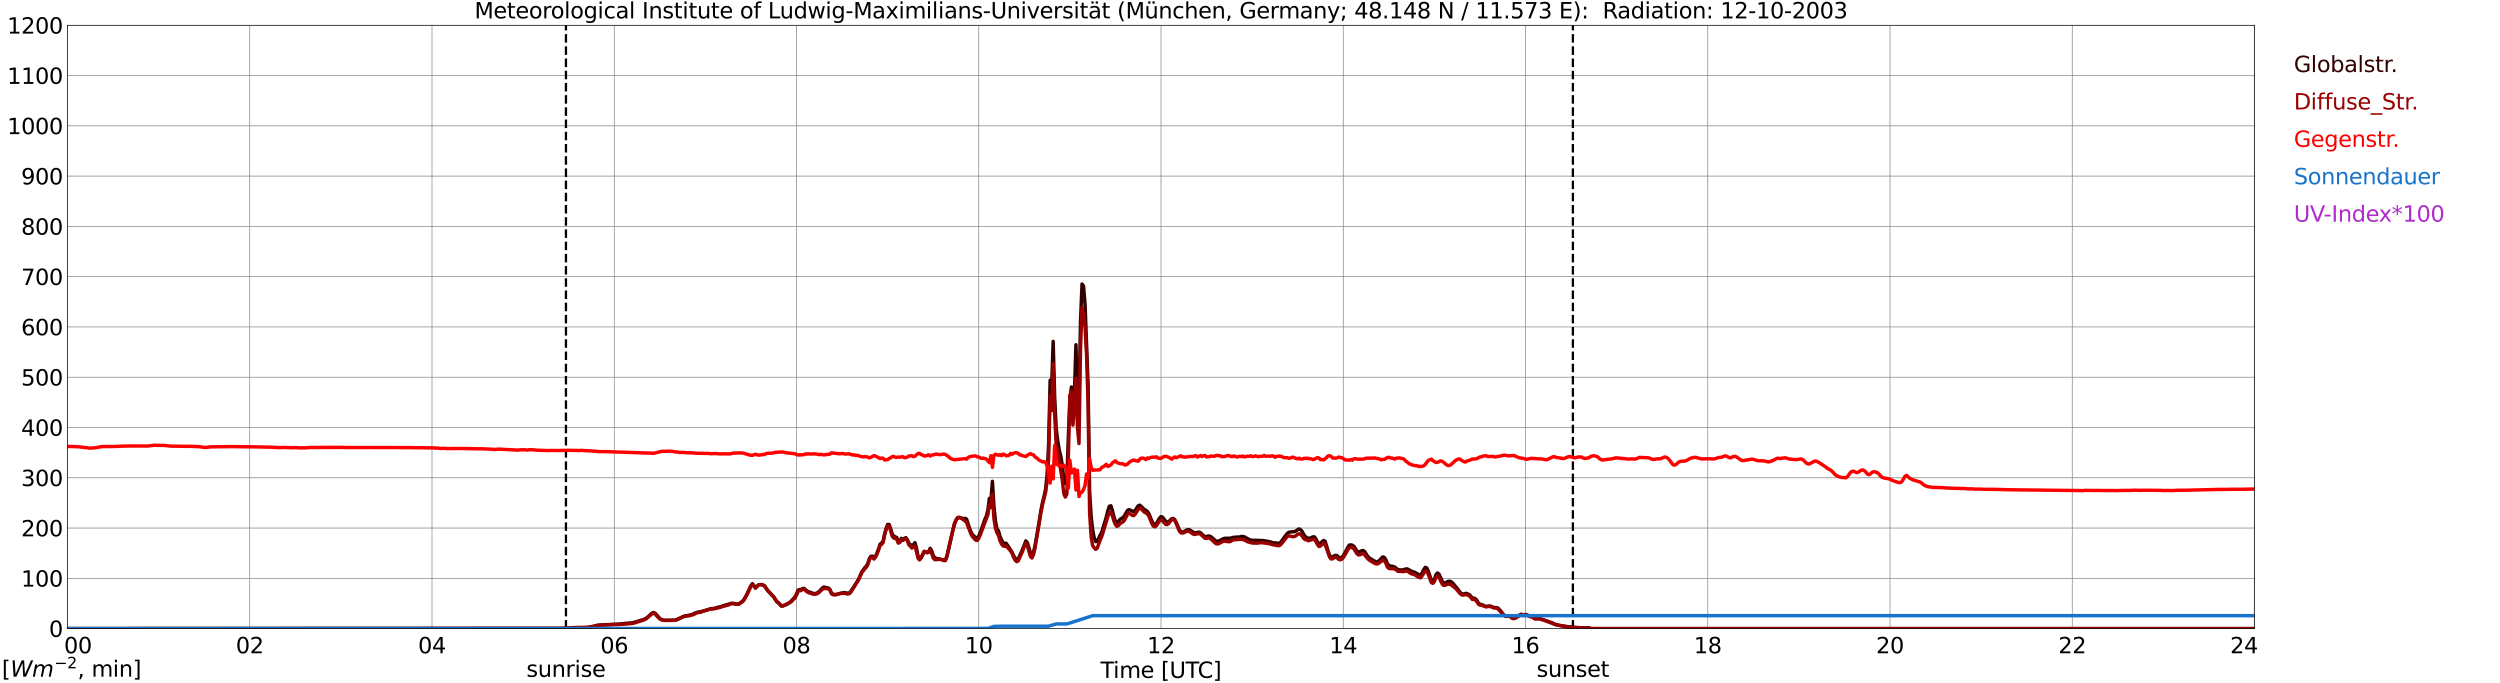 <?xml version="1.0" encoding="utf-8" standalone="no"?>
<!DOCTYPE svg PUBLIC "-//W3C//DTD SVG 1.1//EN"
  "http://www.w3.org/Graphics/SVG/1.1/DTD/svg11.dtd">
<svg xmlns:xlink="http://www.w3.org/1999/xlink" width="1085.4pt" height="296.64pt" viewBox="0 0 1085.4 296.64" xmlns="http://www.w3.org/2000/svg" version="1.1">
 <defs>
  <style type="text/css">*{stroke-linejoin: round; stroke-linecap: butt}</style>
 </defs>
 <g id="figure_1">
  <g id="patch_1">
   <path d="M 0 296.64 
L 1085.4 296.64 
L 1085.4 0 
L 0 0 
z
" style="fill: #ffffff"/>
  </g>
  <g id="axes_1">
   <g id="patch_2">
    <path d="M 29.306 272.909 
L 978.814 272.909 
L 978.814 10.976 
L 29.306 10.976 
z
" style="fill: #ffffff"/>
   </g>
   <g id="patch_3">
    <path d="M 978.814 272.909 
L 978.814 272.909 
L 978.814 10.976 
L 978.814 10.976 
z
" clip-path="url(#pd284c7ee40)" style="fill: #d3d3d3; opacity: 0.25; stroke: #d3d3d3; stroke-linejoin: miter"/>
   </g>
   <g id="matplotlib.axis_1">
    <g id="xtick_1">
     <g id="line2d_1">
      <path d="M 29.306 272.909 
L 29.306 10.976 
" clip-path="url(#pd284c7ee40)" style="fill: none; stroke: #808080; stroke-width: 0.3; stroke-linecap: square"/>
     </g>
     <g id="line2d_2"/>
     <g id="text_1">
      <!--    00 -->
      <g transform="translate(18.733 283.627) scale(0.095 -0.095)">
       <defs>
        <path id="DejaVuSans-20" transform="scale(0.016)"/>
        <path id="DejaVuSans-30" d="M 2034 4250 
Q 1547 4250 1301 3770 
Q 1056 3291 1056 2328 
Q 1056 1369 1301 889 
Q 1547 409 2034 409 
Q 2525 409 2770 889 
Q 3016 1369 3016 2328 
Q 3016 3291 2770 3770 
Q 2525 4250 2034 4250 
z
M 2034 4750 
Q 2819 4750 3233 4129 
Q 3647 3509 3647 2328 
Q 3647 1150 3233 529 
Q 2819 -91 2034 -91 
Q 1250 -91 836 529 
Q 422 1150 422 2328 
Q 422 3509 836 4129 
Q 1250 4750 2034 4750 
z
" transform="scale(0.016)"/>
       </defs>
       <use xlink:href="#DejaVuSans-20"/>
       <use xlink:href="#DejaVuSans-20" transform="translate(31.787 0)"/>
       <use xlink:href="#DejaVuSans-20" transform="translate(63.574 0)"/>
       <use xlink:href="#DejaVuSans-30" transform="translate(95.361 0)"/>
       <use xlink:href="#DejaVuSans-30" transform="translate(158.984 0)"/>
      </g>
     </g>
    </g>
    <g id="xtick_2">
     <g id="line2d_3">
      <path d="M 108.431 272.909 
L 108.431 10.976 
" clip-path="url(#pd284c7ee40)" style="fill: none; stroke: #808080; stroke-width: 0.3; stroke-linecap: square"/>
     </g>
     <g id="line2d_4"/>
     <g id="text_2">
      <!-- 02 -->
      <g transform="translate(102.387 283.627) scale(0.095 -0.095)">
       <defs>
        <path id="DejaVuSans-32" d="M 1228 531 
L 3431 531 
L 3431 0 
L 469 0 
L 469 531 
Q 828 903 1448 1529 
Q 2069 2156 2228 2338 
Q 2531 2678 2651 2914 
Q 2772 3150 2772 3378 
Q 2772 3750 2511 3984 
Q 2250 4219 1831 4219 
Q 1534 4219 1204 4116 
Q 875 4013 500 3803 
L 500 4441 
Q 881 4594 1212 4672 
Q 1544 4750 1819 4750 
Q 2544 4750 2975 4387 
Q 3406 4025 3406 3419 
Q 3406 3131 3298 2873 
Q 3191 2616 2906 2266 
Q 2828 2175 2409 1742 
Q 1991 1309 1228 531 
z
" transform="scale(0.016)"/>
       </defs>
       <use xlink:href="#DejaVuSans-30"/>
       <use xlink:href="#DejaVuSans-32" transform="translate(63.623 0)"/>
      </g>
     </g>
    </g>
    <g id="xtick_3">
     <g id="line2d_5">
      <path d="M 187.557 272.909 
L 187.557 10.976 
" clip-path="url(#pd284c7ee40)" style="fill: none; stroke: #808080; stroke-width: 0.3; stroke-linecap: square"/>
     </g>
     <g id="line2d_6"/>
     <g id="text_3">
      <!-- 04 -->
      <g transform="translate(181.513 283.627) scale(0.095 -0.095)">
       <defs>
        <path id="DejaVuSans-34" d="M 2419 4116 
L 825 1625 
L 2419 1625 
L 2419 4116 
z
M 2253 4666 
L 3047 4666 
L 3047 1625 
L 3713 1625 
L 3713 1100 
L 3047 1100 
L 3047 0 
L 2419 0 
L 2419 1100 
L 313 1100 
L 313 1709 
L 2253 4666 
z
" transform="scale(0.016)"/>
       </defs>
       <use xlink:href="#DejaVuSans-30"/>
       <use xlink:href="#DejaVuSans-34" transform="translate(63.623 0)"/>
      </g>
     </g>
    </g>
    <g id="xtick_4">
     <g id="line2d_7">
      <path d="M 266.683 272.909 
L 266.683 10.976 
" clip-path="url(#pd284c7ee40)" style="fill: none; stroke: #808080; stroke-width: 0.3; stroke-linecap: square"/>
     </g>
     <g id="line2d_8"/>
     <g id="text_4">
      <!-- 06 -->
      <g transform="translate(260.638 283.627) scale(0.095 -0.095)">
       <defs>
        <path id="DejaVuSans-36" d="M 2113 2584 
Q 1688 2584 1439 2293 
Q 1191 2003 1191 1497 
Q 1191 994 1439 701 
Q 1688 409 2113 409 
Q 2538 409 2786 701 
Q 3034 994 3034 1497 
Q 3034 2003 2786 2293 
Q 2538 2584 2113 2584 
z
M 3366 4563 
L 3366 3988 
Q 3128 4100 2886 4159 
Q 2644 4219 2406 4219 
Q 1781 4219 1451 3797 
Q 1122 3375 1075 2522 
Q 1259 2794 1537 2939 
Q 1816 3084 2150 3084 
Q 2853 3084 3261 2657 
Q 3669 2231 3669 1497 
Q 3669 778 3244 343 
Q 2819 -91 2113 -91 
Q 1303 -91 875 529 
Q 447 1150 447 2328 
Q 447 3434 972 4092 
Q 1497 4750 2381 4750 
Q 2619 4750 2861 4703 
Q 3103 4656 3366 4563 
z
" transform="scale(0.016)"/>
       </defs>
       <use xlink:href="#DejaVuSans-30"/>
       <use xlink:href="#DejaVuSans-36" transform="translate(63.623 0)"/>
      </g>
     </g>
    </g>
    <g id="xtick_5">
     <g id="line2d_9">
      <path d="M 345.808 272.909 
L 345.808 10.976 
" clip-path="url(#pd284c7ee40)" style="fill: none; stroke: #808080; stroke-width: 0.3; stroke-linecap: square"/>
     </g>
     <g id="line2d_10"/>
     <g id="text_5">
      <!-- 08 -->
      <g transform="translate(339.764 283.627) scale(0.095 -0.095)">
       <defs>
        <path id="DejaVuSans-38" d="M 2034 2216 
Q 1584 2216 1326 1975 
Q 1069 1734 1069 1313 
Q 1069 891 1326 650 
Q 1584 409 2034 409 
Q 2484 409 2743 651 
Q 3003 894 3003 1313 
Q 3003 1734 2745 1975 
Q 2488 2216 2034 2216 
z
M 1403 2484 
Q 997 2584 770 2862 
Q 544 3141 544 3541 
Q 544 4100 942 4425 
Q 1341 4750 2034 4750 
Q 2731 4750 3128 4425 
Q 3525 4100 3525 3541 
Q 3525 3141 3298 2862 
Q 3072 2584 2669 2484 
Q 3125 2378 3379 2068 
Q 3634 1759 3634 1313 
Q 3634 634 3220 271 
Q 2806 -91 2034 -91 
Q 1263 -91 848 271 
Q 434 634 434 1313 
Q 434 1759 690 2068 
Q 947 2378 1403 2484 
z
M 1172 3481 
Q 1172 3119 1398 2916 
Q 1625 2713 2034 2713 
Q 2441 2713 2670 2916 
Q 2900 3119 2900 3481 
Q 2900 3844 2670 4047 
Q 2441 4250 2034 4250 
Q 1625 4250 1398 4047 
Q 1172 3844 1172 3481 
z
" transform="scale(0.016)"/>
       </defs>
       <use xlink:href="#DejaVuSans-30"/>
       <use xlink:href="#DejaVuSans-38" transform="translate(63.623 0)"/>
      </g>
     </g>
    </g>
    <g id="xtick_6">
     <g id="line2d_11">
      <path d="M 424.934 272.909 
L 424.934 10.976 
" clip-path="url(#pd284c7ee40)" style="fill: none; stroke: #808080; stroke-width: 0.3; stroke-linecap: square"/>
     </g>
     <g id="line2d_12"/>
     <g id="text_6">
      <!-- 10 -->
      <g transform="translate(418.89 283.627) scale(0.095 -0.095)">
       <defs>
        <path id="DejaVuSans-31" d="M 794 531 
L 1825 531 
L 1825 4091 
L 703 3866 
L 703 4441 
L 1819 4666 
L 2450 4666 
L 2450 531 
L 3481 531 
L 3481 0 
L 794 0 
L 794 531 
z
" transform="scale(0.016)"/>
       </defs>
       <use xlink:href="#DejaVuSans-31"/>
       <use xlink:href="#DejaVuSans-30" transform="translate(63.623 0)"/>
      </g>
     </g>
    </g>
    <g id="xtick_7">
     <g id="line2d_13">
      <path d="M 504.06 272.909 
L 504.06 10.976 
" clip-path="url(#pd284c7ee40)" style="fill: none; stroke: #808080; stroke-width: 0.3; stroke-linecap: square"/>
     </g>
     <g id="line2d_14"/>
     <g id="text_7">
      <!-- 12 -->
      <g transform="translate(498.015 283.627) scale(0.095 -0.095)">
       <use xlink:href="#DejaVuSans-31"/>
       <use xlink:href="#DejaVuSans-32" transform="translate(63.623 0)"/>
      </g>
     </g>
    </g>
    <g id="xtick_8">
     <g id="line2d_15">
      <path d="M 583.185 272.909 
L 583.185 10.976 
" clip-path="url(#pd284c7ee40)" style="fill: none; stroke: #808080; stroke-width: 0.3; stroke-linecap: square"/>
     </g>
     <g id="line2d_16"/>
     <g id="text_8">
      <!-- 14 -->
      <g transform="translate(577.141 283.627) scale(0.095 -0.095)">
       <use xlink:href="#DejaVuSans-31"/>
       <use xlink:href="#DejaVuSans-34" transform="translate(63.623 0)"/>
      </g>
     </g>
    </g>
    <g id="xtick_9">
     <g id="line2d_17">
      <path d="M 662.311 272.909 
L 662.311 10.976 
" clip-path="url(#pd284c7ee40)" style="fill: none; stroke: #808080; stroke-width: 0.3; stroke-linecap: square"/>
     </g>
     <g id="line2d_18"/>
     <g id="text_9">
      <!-- 16 -->
      <g transform="translate(656.267 283.627) scale(0.095 -0.095)">
       <use xlink:href="#DejaVuSans-31"/>
       <use xlink:href="#DejaVuSans-36" transform="translate(63.623 0)"/>
      </g>
     </g>
    </g>
    <g id="xtick_10">
     <g id="line2d_19">
      <path d="M 741.437 272.909 
L 741.437 10.976 
" clip-path="url(#pd284c7ee40)" style="fill: none; stroke: #808080; stroke-width: 0.3; stroke-linecap: square"/>
     </g>
     <g id="line2d_20"/>
     <g id="text_10">
      <!-- 18 -->
      <g transform="translate(735.392 283.627) scale(0.095 -0.095)">
       <use xlink:href="#DejaVuSans-31"/>
       <use xlink:href="#DejaVuSans-38" transform="translate(63.623 0)"/>
      </g>
     </g>
    </g>
    <g id="xtick_11">
     <g id="line2d_21">
      <path d="M 820.562 272.909 
L 820.562 10.976 
" clip-path="url(#pd284c7ee40)" style="fill: none; stroke: #808080; stroke-width: 0.3; stroke-linecap: square"/>
     </g>
     <g id="line2d_22"/>
     <g id="text_11">
      <!-- 20 -->
      <g transform="translate(814.518 283.627) scale(0.095 -0.095)">
       <use xlink:href="#DejaVuSans-32"/>
       <use xlink:href="#DejaVuSans-30" transform="translate(63.623 0)"/>
      </g>
     </g>
    </g>
    <g id="xtick_12">
     <g id="line2d_23">
      <path d="M 899.688 272.909 
L 899.688 10.976 
" clip-path="url(#pd284c7ee40)" style="fill: none; stroke: #808080; stroke-width: 0.3; stroke-linecap: square"/>
     </g>
     <g id="line2d_24"/>
     <g id="text_12">
      <!-- 22 -->
      <g transform="translate(893.644 283.627) scale(0.095 -0.095)">
       <use xlink:href="#DejaVuSans-32"/>
       <use xlink:href="#DejaVuSans-32" transform="translate(63.623 0)"/>
      </g>
     </g>
    </g>
    <g id="xtick_13">
     <g id="line2d_25">
      <path d="M 978.814 272.909 
L 978.814 10.976 
" clip-path="url(#pd284c7ee40)" style="fill: none; stroke: #808080; stroke-width: 0.3; stroke-linecap: square"/>
     </g>
     <g id="line2d_26"/>
     <g id="text_13">
      <!-- 24    -->
      <g transform="translate(968.241 283.627) scale(0.095 -0.095)">
       <use xlink:href="#DejaVuSans-32"/>
       <use xlink:href="#DejaVuSans-34" transform="translate(63.623 0)"/>
       <use xlink:href="#DejaVuSans-20" transform="translate(127.246 0)"/>
       <use xlink:href="#DejaVuSans-20" transform="translate(159.033 0)"/>
       <use xlink:href="#DejaVuSans-20" transform="translate(190.82 0)"/>
      </g>
     </g>
    </g>
    <g id="text_14">
     <!-- Time [UTC] -->
     <g transform="translate(477.806 294.322) scale(0.095 -0.095)">
      <defs>
       <path id="DejaVuSans-54" d="M -19 4666 
L 3928 4666 
L 3928 4134 
L 2272 4134 
L 2272 0 
L 1638 0 
L 1638 4134 
L -19 4134 
L -19 4666 
z
" transform="scale(0.016)"/>
       <path id="DejaVuSans-69" d="M 603 3500 
L 1178 3500 
L 1178 0 
L 603 0 
L 603 3500 
z
M 603 4863 
L 1178 4863 
L 1178 4134 
L 603 4134 
L 603 4863 
z
" transform="scale(0.016)"/>
       <path id="DejaVuSans-6d" d="M 3328 2828 
Q 3544 3216 3844 3400 
Q 4144 3584 4550 3584 
Q 5097 3584 5394 3201 
Q 5691 2819 5691 2113 
L 5691 0 
L 5113 0 
L 5113 2094 
Q 5113 2597 4934 2840 
Q 4756 3084 4391 3084 
Q 3944 3084 3684 2787 
Q 3425 2491 3425 1978 
L 3425 0 
L 2847 0 
L 2847 2094 
Q 2847 2600 2669 2842 
Q 2491 3084 2119 3084 
Q 1678 3084 1418 2786 
Q 1159 2488 1159 1978 
L 1159 0 
L 581 0 
L 581 3500 
L 1159 3500 
L 1159 2956 
Q 1356 3278 1631 3431 
Q 1906 3584 2284 3584 
Q 2666 3584 2933 3390 
Q 3200 3197 3328 2828 
z
" transform="scale(0.016)"/>
       <path id="DejaVuSans-65" d="M 3597 1894 
L 3597 1613 
L 953 1613 
Q 991 1019 1311 708 
Q 1631 397 2203 397 
Q 2534 397 2845 478 
Q 3156 559 3463 722 
L 3463 178 
Q 3153 47 2828 -22 
Q 2503 -91 2169 -91 
Q 1331 -91 842 396 
Q 353 884 353 1716 
Q 353 2575 817 3079 
Q 1281 3584 2069 3584 
Q 2775 3584 3186 3129 
Q 3597 2675 3597 1894 
z
M 3022 2063 
Q 3016 2534 2758 2815 
Q 2500 3097 2075 3097 
Q 1594 3097 1305 2825 
Q 1016 2553 972 2059 
L 3022 2063 
z
" transform="scale(0.016)"/>
       <path id="DejaVuSans-5b" d="M 550 4863 
L 1875 4863 
L 1875 4416 
L 1125 4416 
L 1125 -397 
L 1875 -397 
L 1875 -844 
L 550 -844 
L 550 4863 
z
" transform="scale(0.016)"/>
       <path id="DejaVuSans-55" d="M 556 4666 
L 1191 4666 
L 1191 1831 
Q 1191 1081 1462 751 
Q 1734 422 2344 422 
Q 2950 422 3222 751 
Q 3494 1081 3494 1831 
L 3494 4666 
L 4128 4666 
L 4128 1753 
Q 4128 841 3676 375 
Q 3225 -91 2344 -91 
Q 1459 -91 1007 375 
Q 556 841 556 1753 
L 556 4666 
z
" transform="scale(0.016)"/>
       <path id="DejaVuSans-43" d="M 4122 4306 
L 4122 3641 
Q 3803 3938 3442 4084 
Q 3081 4231 2675 4231 
Q 1875 4231 1450 3742 
Q 1025 3253 1025 2328 
Q 1025 1406 1450 917 
Q 1875 428 2675 428 
Q 3081 428 3442 575 
Q 3803 722 4122 1019 
L 4122 359 
Q 3791 134 3420 21 
Q 3050 -91 2638 -91 
Q 1578 -91 968 557 
Q 359 1206 359 2328 
Q 359 3453 968 4101 
Q 1578 4750 2638 4750 
Q 3056 4750 3426 4639 
Q 3797 4528 4122 4306 
z
" transform="scale(0.016)"/>
       <path id="DejaVuSans-5d" d="M 1947 4863 
L 1947 -844 
L 622 -844 
L 622 -397 
L 1369 -397 
L 1369 4416 
L 622 4416 
L 622 4863 
L 1947 4863 
z
" transform="scale(0.016)"/>
      </defs>
      <use xlink:href="#DejaVuSans-54"/>
      <use xlink:href="#DejaVuSans-69" transform="translate(57.959 0)"/>
      <use xlink:href="#DejaVuSans-6d" transform="translate(85.742 0)"/>
      <use xlink:href="#DejaVuSans-65" transform="translate(183.154 0)"/>
      <use xlink:href="#DejaVuSans-20" transform="translate(244.678 0)"/>
      <use xlink:href="#DejaVuSans-5b" transform="translate(276.465 0)"/>
      <use xlink:href="#DejaVuSans-55" transform="translate(315.479 0)"/>
      <use xlink:href="#DejaVuSans-54" transform="translate(388.672 0)"/>
      <use xlink:href="#DejaVuSans-43" transform="translate(443.881 0)"/>
      <use xlink:href="#DejaVuSans-5d" transform="translate(513.705 0)"/>
     </g>
    </g>
   </g>
   <g id="matplotlib.axis_2">
    <g id="ytick_1">
     <g id="line2d_27">
      <path d="M 29.306 272.909 
L 978.814 272.909 
" clip-path="url(#pd284c7ee40)" style="fill: none; stroke: #808080; stroke-width: 0.3; stroke-linecap: square"/>
     </g>
     <g id="line2d_28"/>
     <g id="text_15">
      <!-- 0 -->
      <g transform="translate(21.261 276.518) scale(0.095 -0.095)">
       <use xlink:href="#DejaVuSans-30"/>
      </g>
     </g>
    </g>
    <g id="ytick_2">
     <g id="line2d_29">
      <path d="M 29.306 251.081 
L 978.814 251.081 
" clip-path="url(#pd284c7ee40)" style="fill: none; stroke: #808080; stroke-width: 0.3; stroke-linecap: square"/>
     </g>
     <g id="line2d_30"/>
     <g id="text_16">
      <!-- 100 -->
      <g transform="translate(9.173 254.69) scale(0.095 -0.095)">
       <use xlink:href="#DejaVuSans-31"/>
       <use xlink:href="#DejaVuSans-30" transform="translate(63.623 0)"/>
       <use xlink:href="#DejaVuSans-30" transform="translate(127.246 0)"/>
      </g>
     </g>
    </g>
    <g id="ytick_3">
     <g id="line2d_31">
      <path d="M 29.306 229.253 
L 978.814 229.253 
" clip-path="url(#pd284c7ee40)" style="fill: none; stroke: #808080; stroke-width: 0.3; stroke-linecap: square"/>
     </g>
     <g id="line2d_32"/>
     <g id="text_17">
      <!-- 200 -->
      <g transform="translate(9.173 232.863) scale(0.095 -0.095)">
       <use xlink:href="#DejaVuSans-32"/>
       <use xlink:href="#DejaVuSans-30" transform="translate(63.623 0)"/>
       <use xlink:href="#DejaVuSans-30" transform="translate(127.246 0)"/>
      </g>
     </g>
    </g>
    <g id="ytick_4">
     <g id="line2d_33">
      <path d="M 29.306 207.426 
L 978.814 207.426 
" clip-path="url(#pd284c7ee40)" style="fill: none; stroke: #808080; stroke-width: 0.3; stroke-linecap: square"/>
     </g>
     <g id="line2d_34"/>
     <g id="text_18">
      <!-- 300 -->
      <g transform="translate(9.173 211.035) scale(0.095 -0.095)">
       <defs>
        <path id="DejaVuSans-33" d="M 2597 2516 
Q 3050 2419 3304 2112 
Q 3559 1806 3559 1356 
Q 3559 666 3084 287 
Q 2609 -91 1734 -91 
Q 1441 -91 1130 -33 
Q 819 25 488 141 
L 488 750 
Q 750 597 1062 519 
Q 1375 441 1716 441 
Q 2309 441 2620 675 
Q 2931 909 2931 1356 
Q 2931 1769 2642 2001 
Q 2353 2234 1838 2234 
L 1294 2234 
L 1294 2753 
L 1863 2753 
Q 2328 2753 2575 2939 
Q 2822 3125 2822 3475 
Q 2822 3834 2567 4026 
Q 2313 4219 1838 4219 
Q 1578 4219 1281 4162 
Q 984 4106 628 3988 
L 628 4550 
Q 988 4650 1302 4700 
Q 1616 4750 1894 4750 
Q 2613 4750 3031 4423 
Q 3450 4097 3450 3541 
Q 3450 3153 3228 2886 
Q 3006 2619 2597 2516 
z
" transform="scale(0.016)"/>
       </defs>
       <use xlink:href="#DejaVuSans-33"/>
       <use xlink:href="#DejaVuSans-30" transform="translate(63.623 0)"/>
       <use xlink:href="#DejaVuSans-30" transform="translate(127.246 0)"/>
      </g>
     </g>
    </g>
    <g id="ytick_5">
     <g id="line2d_35">
      <path d="M 29.306 185.598 
L 978.814 185.598 
" clip-path="url(#pd284c7ee40)" style="fill: none; stroke: #808080; stroke-width: 0.3; stroke-linecap: square"/>
     </g>
     <g id="line2d_36"/>
     <g id="text_19">
      <!-- 400 -->
      <g transform="translate(9.173 189.207) scale(0.095 -0.095)">
       <use xlink:href="#DejaVuSans-34"/>
       <use xlink:href="#DejaVuSans-30" transform="translate(63.623 0)"/>
       <use xlink:href="#DejaVuSans-30" transform="translate(127.246 0)"/>
      </g>
     </g>
    </g>
    <g id="ytick_6">
     <g id="line2d_37">
      <path d="M 29.306 163.77 
L 978.814 163.77 
" clip-path="url(#pd284c7ee40)" style="fill: none; stroke: #808080; stroke-width: 0.3; stroke-linecap: square"/>
     </g>
     <g id="line2d_38"/>
     <g id="text_20">
      <!-- 500 -->
      <g transform="translate(9.173 167.379) scale(0.095 -0.095)">
       <defs>
        <path id="DejaVuSans-35" d="M 691 4666 
L 3169 4666 
L 3169 4134 
L 1269 4134 
L 1269 2991 
Q 1406 3038 1543 3061 
Q 1681 3084 1819 3084 
Q 2600 3084 3056 2656 
Q 3513 2228 3513 1497 
Q 3513 744 3044 326 
Q 2575 -91 1722 -91 
Q 1428 -91 1123 -41 
Q 819 9 494 109 
L 494 744 
Q 775 591 1075 516 
Q 1375 441 1709 441 
Q 2250 441 2565 725 
Q 2881 1009 2881 1497 
Q 2881 1984 2565 2268 
Q 2250 2553 1709 2553 
Q 1456 2553 1204 2497 
Q 953 2441 691 2322 
L 691 4666 
z
" transform="scale(0.016)"/>
       </defs>
       <use xlink:href="#DejaVuSans-35"/>
       <use xlink:href="#DejaVuSans-30" transform="translate(63.623 0)"/>
       <use xlink:href="#DejaVuSans-30" transform="translate(127.246 0)"/>
      </g>
     </g>
    </g>
    <g id="ytick_7">
     <g id="line2d_39">
      <path d="M 29.306 141.942 
L 978.814 141.942 
" clip-path="url(#pd284c7ee40)" style="fill: none; stroke: #808080; stroke-width: 0.3; stroke-linecap: square"/>
     </g>
     <g id="line2d_40"/>
     <g id="text_21">
      <!-- 600 -->
      <g transform="translate(9.173 145.551) scale(0.095 -0.095)">
       <use xlink:href="#DejaVuSans-36"/>
       <use xlink:href="#DejaVuSans-30" transform="translate(63.623 0)"/>
       <use xlink:href="#DejaVuSans-30" transform="translate(127.246 0)"/>
      </g>
     </g>
    </g>
    <g id="ytick_8">
     <g id="line2d_41">
      <path d="M 29.306 120.114 
L 978.814 120.114 
" clip-path="url(#pd284c7ee40)" style="fill: none; stroke: #808080; stroke-width: 0.3; stroke-linecap: square"/>
     </g>
     <g id="line2d_42"/>
     <g id="text_22">
      <!-- 700 -->
      <g transform="translate(9.173 123.724) scale(0.095 -0.095)">
       <defs>
        <path id="DejaVuSans-37" d="M 525 4666 
L 3525 4666 
L 3525 4397 
L 1831 0 
L 1172 0 
L 2766 4134 
L 525 4134 
L 525 4666 
z
" transform="scale(0.016)"/>
       </defs>
       <use xlink:href="#DejaVuSans-37"/>
       <use xlink:href="#DejaVuSans-30" transform="translate(63.623 0)"/>
       <use xlink:href="#DejaVuSans-30" transform="translate(127.246 0)"/>
      </g>
     </g>
    </g>
    <g id="ytick_9">
     <g id="line2d_43">
      <path d="M 29.306 98.287 
L 978.814 98.287 
" clip-path="url(#pd284c7ee40)" style="fill: none; stroke: #808080; stroke-width: 0.3; stroke-linecap: square"/>
     </g>
     <g id="line2d_44"/>
     <g id="text_23">
      <!-- 800 -->
      <g transform="translate(9.173 101.896) scale(0.095 -0.095)">
       <use xlink:href="#DejaVuSans-38"/>
       <use xlink:href="#DejaVuSans-30" transform="translate(63.623 0)"/>
       <use xlink:href="#DejaVuSans-30" transform="translate(127.246 0)"/>
      </g>
     </g>
    </g>
    <g id="ytick_10">
     <g id="line2d_45">
      <path d="M 29.306 76.459 
L 978.814 76.459 
" clip-path="url(#pd284c7ee40)" style="fill: none; stroke: #808080; stroke-width: 0.3; stroke-linecap: square"/>
     </g>
     <g id="line2d_46"/>
     <g id="text_24">
      <!-- 900 -->
      <g transform="translate(9.173 80.068) scale(0.095 -0.095)">
       <defs>
        <path id="DejaVuSans-39" d="M 703 97 
L 703 672 
Q 941 559 1184 500 
Q 1428 441 1663 441 
Q 2288 441 2617 861 
Q 2947 1281 2994 2138 
Q 2813 1869 2534 1725 
Q 2256 1581 1919 1581 
Q 1219 1581 811 2004 
Q 403 2428 403 3163 
Q 403 3881 828 4315 
Q 1253 4750 1959 4750 
Q 2769 4750 3195 4129 
Q 3622 3509 3622 2328 
Q 3622 1225 3098 567 
Q 2575 -91 1691 -91 
Q 1453 -91 1209 -44 
Q 966 3 703 97 
z
M 1959 2075 
Q 2384 2075 2632 2365 
Q 2881 2656 2881 3163 
Q 2881 3666 2632 3958 
Q 2384 4250 1959 4250 
Q 1534 4250 1286 3958 
Q 1038 3666 1038 3163 
Q 1038 2656 1286 2365 
Q 1534 2075 1959 2075 
z
" transform="scale(0.016)"/>
       </defs>
       <use xlink:href="#DejaVuSans-39"/>
       <use xlink:href="#DejaVuSans-30" transform="translate(63.623 0)"/>
       <use xlink:href="#DejaVuSans-30" transform="translate(127.246 0)"/>
      </g>
     </g>
    </g>
    <g id="ytick_11">
     <g id="line2d_47">
      <path d="M 29.306 54.631 
L 978.814 54.631 
" clip-path="url(#pd284c7ee40)" style="fill: none; stroke: #808080; stroke-width: 0.3; stroke-linecap: square"/>
     </g>
     <g id="line2d_48"/>
     <g id="text_25">
      <!-- 1000 -->
      <g transform="translate(3.128 58.24) scale(0.095 -0.095)">
       <use xlink:href="#DejaVuSans-31"/>
       <use xlink:href="#DejaVuSans-30" transform="translate(63.623 0)"/>
       <use xlink:href="#DejaVuSans-30" transform="translate(127.246 0)"/>
       <use xlink:href="#DejaVuSans-30" transform="translate(190.869 0)"/>
      </g>
     </g>
    </g>
    <g id="ytick_12">
     <g id="line2d_49">
      <path d="M 29.306 32.803 
L 978.814 32.803 
" clip-path="url(#pd284c7ee40)" style="fill: none; stroke: #808080; stroke-width: 0.3; stroke-linecap: square"/>
     </g>
     <g id="line2d_50"/>
     <g id="text_26">
      <!-- 1100 -->
      <g transform="translate(3.128 36.413) scale(0.095 -0.095)">
       <use xlink:href="#DejaVuSans-31"/>
       <use xlink:href="#DejaVuSans-31" transform="translate(63.623 0)"/>
       <use xlink:href="#DejaVuSans-30" transform="translate(127.246 0)"/>
       <use xlink:href="#DejaVuSans-30" transform="translate(190.869 0)"/>
      </g>
     </g>
    </g>
    <g id="ytick_13">
     <g id="line2d_51">
      <path d="M 29.306 10.976 
L 978.814 10.976 
" clip-path="url(#pd284c7ee40)" style="fill: none; stroke: #808080; stroke-width: 0.3; stroke-linecap: square"/>
     </g>
     <g id="line2d_52"/>
     <g id="text_27">
      <!-- 1200 -->
      <g transform="translate(3.128 14.585) scale(0.095 -0.095)">
       <use xlink:href="#DejaVuSans-31"/>
       <use xlink:href="#DejaVuSans-32" transform="translate(63.623 0)"/>
       <use xlink:href="#DejaVuSans-30" transform="translate(127.246 0)"/>
       <use xlink:href="#DejaVuSans-30" transform="translate(190.869 0)"/>
      </g>
     </g>
    </g>
   </g>
   <g id="line2d_53">
    <path d="M 245.714 272.909 
L 245.714 10.976 
" clip-path="url(#pd284c7ee40)" style="fill: none; stroke-dasharray: 3.7,1.6; stroke-dashoffset: 0; stroke: #000000"/>
   </g>
   <g id="line2d_54">
    <path d="M 682.884 272.909 
L 682.884 10.976 
" clip-path="url(#pd284c7ee40)" style="fill: none; stroke-dasharray: 3.7,1.6; stroke-dashoffset: 0; stroke: #000000"/>
   </g>
   <g id="line2d_55">
    <path d="M 29.306 272.909 
L 246.242 272.821 
L 250.198 272.575 
L 251.517 272.658 
L 252.836 272.658 
L 254.155 272.616 
L 256.792 272.208 
L 259.43 271.429 
L 267.342 271.021 
L 268.661 270.938 
L 270.639 270.774 
L 271.298 270.652 
L 272.617 270.569 
L 274.595 270.405 
L 276.573 269.831 
L 279.87 268.807 
L 281.189 267.947 
L 282.508 266.679 
L 283.167 266.147 
L 283.827 265.941 
L 284.486 266.31 
L 286.464 268.48 
L 287.124 268.932 
L 288.442 269.34 
L 292.399 269.259 
L 293.058 269.218 
L 293.717 269.013 
L 297.014 267.498 
L 297.674 267.334 
L 298.333 267.293 
L 300.311 266.843 
L 302.289 265.941 
L 303.608 265.655 
L 304.267 265.572 
L 308.883 264.221 
L 309.543 264.221 
L 310.202 264.099 
L 311.521 263.689 
L 312.839 263.403 
L 314.158 262.912 
L 316.796 262.174 
L 317.455 261.927 
L 318.774 262.01 
L 319.433 262.215 
L 320.752 262.257 
L 322.73 260.701 
L 324.049 258.487 
L 325.368 255.663 
L 326.027 254.27 
L 326.686 253.41 
L 328.005 255.172 
L 329.324 253.943 
L 329.983 253.82 
L 331.302 253.984 
L 331.961 254.312 
L 333.28 256.4 
L 335.918 259.184 
L 337.236 261.192 
L 337.896 261.683 
L 339.215 263.117 
L 339.874 263.117 
L 341.193 262.543 
L 341.852 262.257 
L 343.171 261.355 
L 345.149 259.144 
L 345.808 257.915 
L 346.468 256.237 
L 347.127 255.99 
L 347.787 255.949 
L 348.446 255.54 
L 349.105 255.458 
L 350.424 256.645 
L 352.402 257.383 
L 353.062 257.627 
L 353.721 257.752 
L 354.38 257.588 
L 355.04 257.26 
L 355.699 256.728 
L 357.018 255.294 
L 357.677 254.883 
L 359.655 255.294 
L 360.315 255.868 
L 360.974 257.424 
L 361.634 257.996 
L 362.952 258.12 
L 366.249 257.3 
L 366.909 257.3 
L 368.227 257.588 
L 368.887 257.3 
L 369.546 256.523 
L 372.184 252.467 
L 372.843 251.28 
L 374.162 248.291 
L 375.481 246.447 
L 376.14 245.753 
L 376.799 244.563 
L 377.459 242.477 
L 378.118 241.534 
L 378.777 241.453 
L 379.437 242.271 
L 380.096 241.617 
L 381.415 238.421 
L 382.074 236.293 
L 382.734 235.76 
L 383.393 235.022 
L 384.053 231.91 
L 384.712 229.452 
L 385.371 227.693 
L 386.031 227.732 
L 386.69 229.576 
L 387.349 231.787 
L 388.009 232.77 
L 389.328 233.383 
L 389.987 235.022 
L 390.646 235.103 
L 391.306 233.752 
L 391.965 234.285 
L 392.624 233.752 
L 393.284 233.425 
L 393.943 234.368 
L 394.603 235.924 
L 395.921 236.989 
L 396.581 236.456 
L 397.24 235.596 
L 397.899 238.013 
L 398.559 241.37 
L 399.218 242.599 
L 399.878 242.271 
L 401.196 239.691 
L 401.856 239.569 
L 402.515 239.896 
L 403.175 239.569 
L 403.834 238.052 
L 404.493 239.117 
L 405.153 241.206 
L 405.812 242.066 
L 406.471 242.435 
L 407.131 242.599 
L 407.79 242.64 
L 409.768 243.212 
L 410.428 243.173 
L 411.087 241.575 
L 414.384 227.365 
L 415.043 225.848 
L 415.703 224.785 
L 416.362 224.619 
L 417.681 225.03 
L 418.34 225.235 
L 419 225.03 
L 419.659 225.398 
L 420.978 229.493 
L 421.637 231.133 
L 422.297 232.196 
L 423.615 233.466 
L 424.275 233.588 
L 424.934 232.728 
L 425.593 231.213 
L 427.572 225.562 
L 428.231 224.089 
L 428.89 221.509 
L 429.55 216.388 
L 430.209 217.536 
L 430.869 208.977 
L 431.528 219.789 
L 432.187 226.339 
L 432.847 229.535 
L 433.506 230.517 
L 434.165 232.892 
L 434.825 234.409 
L 435.484 235.513 
L 436.144 236.005 
L 436.803 235.841 
L 438.122 237.766 
L 439.44 239.896 
L 440.1 241.328 
L 440.759 242.352 
L 441.419 242.926 
L 442.078 242.64 
L 443.397 239.772 
L 444.056 238.216 
L 445.375 234.817 
L 446.034 235.596 
L 447.353 239.896 
L 448.012 240.879 
L 448.672 239.855 
L 449.331 237.111 
L 450.65 229.493 
L 451.969 221.384 
L 452.628 218.069 
L 453.287 215.489 
L 453.947 212.457 
L 454.606 206.029 
L 455.266 192.718 
L 455.925 165.075 
L 456.584 167.492 
L 457.244 148.202 
L 457.903 172.815 
L 458.563 186.002 
L 459.222 191.448 
L 459.881 195.381 
L 460.541 198.042 
L 461.2 201.973 
L 461.859 207.749 
L 462.519 209.96 
L 463.178 209.469 
L 463.838 189.236 
L 464.497 174.003 
L 465.156 168.024 
L 465.816 176.583 
L 466.475 170.48 
L 467.134 149.678 
L 467.794 176.05 
L 468.453 174.453 
L 469.113 139.644 
L 469.772 123.304 
L 470.431 124.244 
L 471.091 132.273 
L 472.409 167.164 
L 473.069 213.522 
L 473.728 224.211 
L 474.388 229.945 
L 475.047 233.466 
L 475.706 235.145 
L 476.366 235.064 
L 477.685 232.237 
L 478.344 231.05 
L 480.322 224.456 
L 480.981 221.712 
L 481.641 219.789 
L 482.3 219.584 
L 482.96 221.631 
L 483.619 224.416 
L 484.278 226.176 
L 484.938 226.833 
L 485.597 226.381 
L 486.256 225.479 
L 487.575 224.702 
L 488.235 223.801 
L 489.553 221.548 
L 490.213 221.262 
L 492.191 222.122 
L 492.85 221.59 
L 494.169 219.584 
L 494.828 219.337 
L 495.488 219.87 
L 496.807 221.221 
L 497.466 221.509 
L 498.125 222.039 
L 498.785 222.982 
L 500.103 226.217 
L 500.763 227.404 
L 501.422 227.732 
L 502.082 227.282 
L 503.4 224.988 
L 504.06 224.292 
L 504.719 224.497 
L 506.038 226.259 
L 506.697 226.75 
L 507.357 226.505 
L 508.675 225.235 
L 509.335 225.071 
L 509.994 225.562 
L 510.654 226.75 
L 511.972 229.904 
L 512.632 230.803 
L 513.291 231.008 
L 513.95 230.845 
L 515.269 230.109 
L 515.929 229.904 
L 516.588 230.109 
L 518.566 231.377 
L 519.226 231.336 
L 519.885 231.133 
L 520.544 231.05 
L 521.204 231.296 
L 522.522 232.565 
L 523.182 232.975 
L 523.841 232.933 
L 524.501 232.728 
L 525.16 232.728 
L 525.819 233.097 
L 527.797 234.817 
L 528.457 235.022 
L 529.116 234.9 
L 531.094 233.916 
L 531.754 233.713 
L 534.391 233.671 
L 535.051 233.383 
L 536.369 233.219 
L 538.348 233.097 
L 539.007 232.892 
L 539.666 232.933 
L 540.326 233.097 
L 542.304 234.243 
L 543.623 234.573 
L 545.601 234.612 
L 548.238 234.695 
L 550.876 235.103 
L 552.854 235.677 
L 553.513 235.677 
L 554.832 235.882 
L 555.491 235.799 
L 556.151 235.308 
L 557.47 233.425 
L 558.788 231.705 
L 559.448 231.172 
L 560.107 230.969 
L 561.426 230.886 
L 562.085 230.764 
L 562.745 230.476 
L 563.404 229.904 
L 564.063 229.657 
L 564.723 230.026 
L 565.382 230.803 
L 566.042 232.032 
L 566.701 232.975 
L 567.36 233.344 
L 568.02 233.916 
L 569.998 233.097 
L 570.657 233.097 
L 571.317 233.957 
L 571.976 235.269 
L 572.635 236.046 
L 573.295 235.841 
L 574.613 234.653 
L 575.273 234.981 
L 575.932 236.906 
L 576.592 239.281 
L 577.251 241.042 
L 577.91 241.902 
L 578.57 241.902 
L 579.229 241.328 
L 579.889 241.084 
L 580.548 241.248 
L 581.207 241.944 
L 581.867 242.23 
L 582.526 241.983 
L 583.185 241.289 
L 584.504 238.912 
L 585.164 237.602 
L 585.823 236.659 
L 586.482 236.579 
L 587.142 236.701 
L 587.801 237.192 
L 589.12 239.159 
L 589.779 239.691 
L 590.439 239.528 
L 591.098 239.159 
L 591.757 238.995 
L 592.417 239.403 
L 593.736 241.453 
L 594.395 242.147 
L 596.373 243.417 
L 597.692 243.991 
L 598.351 243.828 
L 600.329 241.78 
L 600.989 241.983 
L 601.648 242.968 
L 602.307 244.646 
L 602.967 245.465 
L 603.626 245.753 
L 604.945 245.956 
L 605.604 246.244 
L 606.923 247.348 
L 608.901 247.473 
L 610.22 247.063 
L 610.879 246.98 
L 611.539 247.268 
L 612.858 248.045 
L 614.176 248.455 
L 616.154 249.56 
L 616.814 249.643 
L 617.473 248.619 
L 618.133 247.307 
L 618.792 246.325 
L 619.451 246.613 
L 620.111 248.045 
L 621.429 251.854 
L 622.089 252.345 
L 622.748 251.568 
L 623.408 249.56 
L 624.067 248.783 
L 624.726 249.193 
L 626.045 252.1 
L 626.705 253 
L 627.364 253.163 
L 628.683 252.386 
L 629.342 252.345 
L 630.001 252.509 
L 630.661 253.083 
L 632.639 255.416 
L 633.958 257.219 
L 634.617 257.752 
L 635.276 257.915 
L 636.595 257.588 
L 637.914 258.16 
L 638.573 258.817 
L 639.233 259.799 
L 639.892 259.677 
L 640.552 259.963 
L 641.211 260.659 
L 641.87 261.805 
L 642.53 262.379 
L 643.189 262.46 
L 643.848 262.707 
L 644.508 263.075 
L 645.167 263.281 
L 646.486 263.117 
L 647.145 263.156 
L 648.464 263.73 
L 649.783 263.811 
L 650.442 264.058 
L 651.761 265.492 
L 652.42 266.433 
L 653.08 267.087 
L 653.739 267.456 
L 654.399 267.498 
L 655.058 267.334 
L 655.717 267.661 
L 656.377 268.194 
L 657.036 268.48 
L 657.695 268.358 
L 659.014 267.661 
L 659.674 267.087 
L 660.333 266.679 
L 661.652 267.048 
L 662.311 266.76 
L 662.97 266.965 
L 664.289 267.498 
L 665.608 267.867 
L 666.267 268.399 
L 666.927 268.604 
L 668.246 268.48 
L 670.224 269.135 
L 672.861 270.036 
L 674.18 270.527 
L 674.839 270.938 
L 676.817 271.47 
L 680.114 272.003 
L 684.071 272.411 
L 688.027 272.616 
L 690.005 272.575 
L 690.664 272.909 
L 978.154 272.909 
L 978.154 272.909 
" clip-path="url(#pd284c7ee40)" style="fill: none; stroke: #330000; stroke-width: 1.5; stroke-linecap: square"/>
   </g>
   <g id="line2d_56">
    <path d="M 29.306 272.909 
L 242.286 272.811 
L 242.945 272.728 
L 244.264 272.728 
L 250.198 272.433 
L 254.814 272.35 
L 256.133 272.182 
L 260.089 271.468 
L 266.683 271.132 
L 268.002 271.173 
L 269.32 271.091 
L 274.595 270.669 
L 275.914 270.335 
L 277.892 269.663 
L 279.211 269.285 
L 280.53 268.655 
L 281.849 267.563 
L 282.508 266.935 
L 283.167 266.472 
L 283.827 266.304 
L 284.486 266.684 
L 286.464 268.781 
L 287.783 269.285 
L 288.442 269.368 
L 289.102 269.285 
L 289.761 269.368 
L 291.739 269.327 
L 293.058 269.327 
L 293.717 269.159 
L 296.355 267.899 
L 297.674 267.48 
L 298.992 267.395 
L 300.971 266.849 
L 302.289 266.221 
L 303.608 265.802 
L 304.267 265.758 
L 305.586 265.256 
L 306.246 265.129 
L 308.224 264.457 
L 310.202 264.289 
L 311.521 263.955 
L 312.839 263.66 
L 314.158 263.156 
L 314.818 263.073 
L 315.477 262.82 
L 316.136 262.696 
L 317.455 262.065 
L 318.774 262.106 
L 319.433 262.401 
L 320.093 262.318 
L 320.752 262.359 
L 321.411 261.814 
L 322.071 261.478 
L 322.73 260.89 
L 323.39 259.882 
L 324.708 257.363 
L 326.027 254.467 
L 326.686 253.711 
L 328.005 255.39 
L 329.324 253.964 
L 329.983 253.796 
L 330.643 253.796 
L 331.302 254.047 
L 331.961 254.552 
L 333.28 256.357 
L 334.599 257.658 
L 335.258 258.54 
L 335.918 259.085 
L 337.236 261.141 
L 338.555 262.274 
L 339.215 263.03 
L 339.874 262.988 
L 341.852 262.15 
L 342.512 261.729 
L 343.171 261.478 
L 343.83 260.932 
L 344.49 260.177 
L 345.149 259.672 
L 345.808 258.413 
L 346.468 256.693 
L 347.127 256.481 
L 347.787 256.398 
L 348.446 255.853 
L 349.105 255.726 
L 349.765 256.44 
L 350.424 256.985 
L 351.083 257.322 
L 353.062 257.952 
L 353.721 258.035 
L 354.38 257.909 
L 355.04 257.616 
L 355.699 257.112 
L 357.018 255.853 
L 357.677 255.475 
L 359.655 255.643 
L 360.315 256.189 
L 360.974 257.741 
L 361.634 258.245 
L 362.952 258.245 
L 364.271 257.784 
L 364.93 257.616 
L 366.909 257.616 
L 367.568 257.826 
L 368.227 257.909 
L 368.887 257.658 
L 369.546 256.861 
L 372.843 251.529 
L 374.162 248.59 
L 375.481 246.912 
L 376.14 246.281 
L 376.799 245.065 
L 377.459 242.924 
L 378.118 242.042 
L 378.777 242.001 
L 379.437 242.714 
L 380.096 241.916 
L 380.756 240.573 
L 381.415 238.853 
L 382.074 236.753 
L 382.734 236.376 
L 383.393 235.579 
L 384.053 232.346 
L 384.712 229.869 
L 385.371 228.232 
L 386.031 228.358 
L 387.349 232.765 
L 388.009 233.606 
L 388.668 233.774 
L 389.328 234.193 
L 389.987 235.789 
L 390.646 235.535 
L 391.306 234.32 
L 391.965 234.653 
L 392.624 234.151 
L 393.284 233.857 
L 393.943 234.739 
L 394.603 236.544 
L 395.262 237.172 
L 395.921 237.971 
L 396.581 237.299 
L 397.24 237.089 
L 397.899 239.482 
L 398.559 242.337 
L 399.218 243.092 
L 399.878 242.169 
L 401.196 239.355 
L 401.856 239.482 
L 402.515 239.986 
L 403.175 239.818 
L 403.834 238.6 
L 404.493 240.196 
L 405.153 242.252 
L 405.812 242.965 
L 407.131 242.924 
L 407.79 242.839 
L 408.45 242.883 
L 409.109 243.051 
L 409.768 243.428 
L 410.428 243.385 
L 411.087 241.747 
L 413.065 232.85 
L 413.725 229.91 
L 414.384 227.603 
L 415.043 226.007 
L 415.703 224.958 
L 416.362 224.621 
L 417.022 224.831 
L 418.34 225.713 
L 419 226.134 
L 419.659 226.931 
L 421.637 232.052 
L 422.297 233.102 
L 423.615 234.488 
L 424.275 234.653 
L 424.934 233.774 
L 425.593 232.261 
L 426.912 228.651 
L 428.89 223.447 
L 429.55 218.996 
L 430.209 220.341 
L 430.869 214.589 
L 431.528 225.126 
L 432.187 229.323 
L 432.847 231.338 
L 433.506 232.471 
L 434.165 234.78 
L 434.825 236.208 
L 435.484 237.004 
L 436.144 237.216 
L 436.803 237.048 
L 438.781 239.187 
L 439.44 240.364 
L 440.1 242.001 
L 440.759 243.26 
L 441.419 243.847 
L 442.078 243.511 
L 443.397 240.615 
L 444.056 239.104 
L 444.716 237.216 
L 445.375 235.745 
L 446.034 236.921 
L 447.353 241.538 
L 448.012 242.252 
L 448.672 240.909 
L 449.331 238.054 
L 450.65 230.288 
L 451.969 222.314 
L 452.628 218.996 
L 453.947 213.793 
L 454.606 209.132 
L 455.266 198.974 
L 455.925 171.774 
L 456.584 178.281 
L 457.244 157.879 
L 457.903 180.128 
L 458.563 193.517 
L 459.222 196.036 
L 461.2 208.46 
L 461.859 214.297 
L 462.519 215.807 
L 463.178 214.506 
L 463.838 198.345 
L 464.497 171.606 
L 465.156 169.884 
L 465.816 184.535 
L 466.475 176.013 
L 467.134 164.303 
L 467.794 185.585 
L 468.453 192.552 
L 469.113 151.415 
L 469.772 133.449 
L 470.431 136.472 
L 471.091 142.097 
L 471.75 154.017 
L 472.409 175.467 
L 473.069 222.692 
L 473.728 233.016 
L 474.388 236.88 
L 475.047 237.803 
L 475.706 238.473 
L 476.366 238.013 
L 477.685 234.361 
L 478.344 232.933 
L 480.981 224.285 
L 481.641 222.648 
L 482.3 222.271 
L 482.96 223.908 
L 483.619 226.176 
L 484.278 227.813 
L 484.938 228.526 
L 485.597 228.19 
L 486.256 227.35 
L 487.575 226.553 
L 488.235 225.756 
L 489.553 223.32 
L 490.213 222.86 
L 490.872 223.194 
L 491.532 223.698 
L 492.191 223.866 
L 492.85 223.279 
L 494.169 221.138 
L 494.828 220.592 
L 495.488 220.97 
L 496.807 222.314 
L 497.466 222.648 
L 498.125 223.152 
L 498.785 224.076 
L 500.103 227.35 
L 500.763 228.441 
L 501.422 228.736 
L 502.082 228.232 
L 503.4 226.176 
L 504.06 225.756 
L 504.719 226.134 
L 506.038 227.645 
L 506.697 227.771 
L 507.357 227.308 
L 508.675 225.63 
L 509.335 225.42 
L 509.994 225.966 
L 510.654 227.225 
L 511.972 230.456 
L 512.632 231.296 
L 513.291 231.423 
L 513.95 231.296 
L 515.269 230.668 
L 515.929 230.583 
L 516.588 230.877 
L 517.907 231.842 
L 518.566 232.052 
L 520.544 231.633 
L 521.204 231.925 
L 523.182 233.73 
L 523.841 233.774 
L 524.501 233.562 
L 525.16 233.689 
L 525.819 234.108 
L 527.797 235.957 
L 528.457 236.166 
L 529.116 236.04 
L 531.094 234.99 
L 531.754 234.948 
L 533.073 235.158 
L 533.732 235.199 
L 534.391 234.99 
L 535.051 234.529 
L 535.71 234.361 
L 539.007 234.108 
L 540.326 234.488 
L 541.644 235.199 
L 543.623 235.745 
L 545.601 235.83 
L 547.579 235.579 
L 550.876 235.998 
L 552.854 236.544 
L 554.173 236.795 
L 554.832 236.921 
L 555.491 236.88 
L 556.151 236.376 
L 558.788 233.016 
L 559.448 232.724 
L 560.107 232.724 
L 560.766 232.933 
L 561.426 233.016 
L 562.085 232.892 
L 562.745 232.514 
L 563.404 231.925 
L 564.063 231.715 
L 564.723 232.093 
L 565.382 232.765 
L 566.042 233.774 
L 566.701 234.276 
L 567.36 234.402 
L 568.02 234.78 
L 569.998 234.151 
L 570.657 234.234 
L 571.317 235.116 
L 571.976 236.376 
L 572.635 237.258 
L 573.295 237.048 
L 574.613 235.83 
L 575.273 236.249 
L 577.251 241.916 
L 577.91 242.673 
L 578.57 242.629 
L 579.229 242.127 
L 579.889 242.001 
L 580.548 242.252 
L 581.207 242.839 
L 581.867 243.051 
L 582.526 242.797 
L 583.185 242.127 
L 584.504 239.901 
L 585.164 238.641 
L 585.823 237.803 
L 586.482 237.635 
L 587.142 237.762 
L 587.801 238.307 
L 589.12 240.364 
L 589.779 240.951 
L 590.439 240.868 
L 591.098 240.532 
L 591.757 240.405 
L 592.417 240.741 
L 593.076 241.706 
L 594.395 243.134 
L 595.714 243.93 
L 597.032 244.688 
L 597.692 244.856 
L 598.351 244.729 
L 600.329 243.219 
L 600.989 243.428 
L 601.648 244.434 
L 602.307 246.157 
L 602.967 246.744 
L 603.626 246.912 
L 604.945 246.87 
L 605.604 247.039 
L 606.923 248.045 
L 607.582 248.003 
L 608.901 248.171 
L 609.561 248.13 
L 610.22 247.962 
L 610.879 247.962 
L 611.539 248.296 
L 612.198 248.8 
L 612.858 249.136 
L 614.176 249.514 
L 615.495 250.396 
L 616.154 250.69 
L 616.814 250.858 
L 617.473 249.933 
L 618.792 247.835 
L 619.451 248.045 
L 620.111 249.346 
L 621.429 252.915 
L 622.089 253.251 
L 622.748 252.495 
L 623.408 250.69 
L 624.067 250.101 
L 624.726 250.647 
L 626.045 253.419 
L 626.705 254.133 
L 627.364 254.089 
L 628.683 253.587 
L 629.342 253.67 
L 630.001 253.879 
L 631.98 255.475 
L 632.639 256.189 
L 633.958 257.784 
L 634.617 258.286 
L 635.276 258.413 
L 635.936 258.203 
L 636.595 258.118 
L 637.914 258.708 
L 638.573 259.378 
L 639.233 260.26 
L 639.892 260.177 
L 640.552 260.513 
L 641.211 261.227 
L 641.87 262.318 
L 642.53 262.696 
L 643.189 262.737 
L 645.167 263.492 
L 646.486 263.283 
L 647.145 263.324 
L 648.464 263.911 
L 649.783 264.038 
L 650.442 264.457 
L 653.08 267.312 
L 653.739 267.607 
L 654.399 267.607 
L 655.058 267.439 
L 657.036 268.613 
L 657.695 268.486 
L 659.674 267.229 
L 660.333 266.808 
L 661.652 267.271 
L 662.311 266.976 
L 662.97 267.144 
L 664.289 267.731 
L 664.949 267.858 
L 665.608 268.153 
L 666.267 268.698 
L 668.246 268.698 
L 670.224 269.244 
L 675.499 271.259 
L 680.114 272.097 
L 680.774 272.14 
L 681.433 272.306 
L 682.752 272.35 
L 684.73 272.518 
L 688.027 272.643 
L 690.005 272.686 
L 690.664 272.909 
L 978.154 272.909 
L 978.154 272.909 
" clip-path="url(#pd284c7ee40)" style="fill: none; stroke: #990000; stroke-width: 1.5; stroke-linecap: square"/>
   </g>
   <g id="line2d_57">
    <path d="M 29.306 193.838 
L 31.943 193.884 
L 33.921 193.956 
L 37.218 194.335 
L 39.197 194.571 
L 41.175 194.427 
L 44.472 193.86 
L 48.428 193.855 
L 49.747 193.851 
L 53.043 193.7 
L 57 193.628 
L 62.934 193.65 
L 64.253 193.637 
L 66.89 193.32 
L 71.506 193.397 
L 74.144 193.702 
L 83.375 193.801 
L 86.672 193.929 
L 88.65 194.259 
L 89.969 194.222 
L 91.288 194.012 
L 93.925 193.971 
L 100.519 193.897 
L 112.388 194.039 
L 116.344 194.128 
L 117.663 194.137 
L 119.641 194.279 
L 120.3 194.248 
L 120.96 194.34 
L 123.597 194.272 
L 126.894 194.381 
L 128.213 194.32 
L 130.191 194.453 
L 132.829 194.434 
L 134.147 194.283 
L 148.654 194.228 
L 150.632 194.309 
L 160.523 194.287 
L 178.326 194.331 
L 182.282 194.418 
L 182.941 194.355 
L 184.92 194.438 
L 187.557 194.447 
L 189.535 194.517 
L 191.513 194.702 
L 192.832 194.654 
L 194.151 194.757 
L 201.404 194.72 
L 206.679 194.848 
L 209.317 194.844 
L 213.932 195.062 
L 214.592 195.154 
L 216.57 194.988 
L 225.142 195.442 
L 225.801 195.274 
L 228.439 195.307 
L 229.098 195.46 
L 229.757 195.222 
L 231.736 195.309 
L 233.054 195.462 
L 235.033 195.514 
L 237.011 195.599 
L 239.648 195.577 
L 242.286 195.599 
L 246.901 195.501 
L 248.22 195.521 
L 251.517 195.612 
L 252.176 195.532 
L 256.133 195.756 
L 258.111 195.872 
L 260.089 196.082 
L 263.386 196.084 
L 267.342 196.232 
L 268.661 196.261 
L 281.849 196.712 
L 283.827 196.798 
L 287.124 195.979 
L 291.08 195.863 
L 291.739 196.012 
L 292.399 196.023 
L 293.058 196.189 
L 294.377 196.287 
L 295.036 196.435 
L 297.014 196.433 
L 298.333 196.568 
L 300.971 196.638 
L 302.289 196.791 
L 304.267 196.811 
L 307.564 196.859 
L 308.883 196.994 
L 310.202 196.905 
L 312.839 197.064 
L 314.818 197.025 
L 316.796 197.075 
L 318.114 196.771 
L 319.433 196.671 
L 321.411 196.63 
L 322.73 196.723 
L 325.368 197.533 
L 326.027 197.677 
L 326.686 197.684 
L 328.005 197.217 
L 329.324 197.614 
L 329.983 197.577 
L 331.302 197.304 
L 331.961 197.328 
L 332.621 196.905 
L 333.94 196.756 
L 334.599 196.798 
L 335.918 196.59 
L 336.577 196.385 
L 339.874 196.234 
L 341.193 196.549 
L 345.149 197.016 
L 346.468 197.548 
L 348.446 197.442 
L 349.105 197.398 
L 349.765 197.044 
L 350.424 197.114 
L 351.083 197.051 
L 351.743 197.118 
L 353.721 197.051 
L 355.04 197.204 
L 355.699 197.409 
L 356.359 197.236 
L 357.677 197.509 
L 360.315 197.142 
L 360.974 196.61 
L 363.612 196.922 
L 364.271 197.005 
L 365.59 196.922 
L 366.249 196.926 
L 366.909 197.151 
L 368.227 197.036 
L 368.887 197.114 
L 370.206 197.557 
L 370.865 197.461 
L 371.524 197.745 
L 372.184 197.658 
L 374.162 198.302 
L 374.821 198.343 
L 375.481 198.24 
L 376.799 198.432 
L 377.459 198.793 
L 378.118 198.542 
L 379.437 197.806 
L 380.096 197.998 
L 381.415 198.71 
L 382.074 199.094 
L 382.734 198.856 
L 383.393 198.93 
L 384.053 199.698 
L 385.371 199.557 
L 386.031 199.044 
L 386.69 198.764 
L 387.349 198.256 
L 388.009 198.181 
L 388.668 198.494 
L 389.328 198.553 
L 389.987 198.424 
L 390.646 198.502 
L 391.965 198.26 
L 392.624 198.723 
L 393.284 198.659 
L 393.943 198.456 
L 394.603 197.963 
L 395.921 197.882 
L 396.581 198.271 
L 397.24 198.105 
L 397.899 197.409 
L 398.559 196.926 
L 399.218 196.815 
L 399.878 197.367 
L 400.537 197.538 
L 401.196 197.963 
L 401.856 197.968 
L 403.175 197.459 
L 403.834 198.005 
L 404.493 197.588 
L 405.153 197.522 
L 406.471 197.112 
L 407.79 197.4 
L 409.768 197.162 
L 410.428 197.302 
L 411.746 198.144 
L 412.406 198.858 
L 413.725 199.452 
L 414.384 199.598 
L 419 199.129 
L 419.659 199.341 
L 420.318 198.616 
L 420.978 198.308 
L 422.297 198.026 
L 423.615 197.954 
L 424.275 198.389 
L 424.934 198.352 
L 425.593 198.804 
L 426.253 199.028 
L 426.912 198.887 
L 428.231 199.292 
L 429.55 200.873 
L 430.209 197.858 
L 430.869 202.912 
L 431.528 197.666 
L 432.187 197.195 
L 433.506 197.679 
L 434.165 197.363 
L 434.825 197.85 
L 435.484 197.158 
L 436.144 197.367 
L 436.803 197.88 
L 437.462 197.856 
L 438.122 197.647 
L 438.781 196.85 
L 439.44 197.214 
L 440.1 196.76 
L 440.759 196.562 
L 441.419 196.549 
L 442.078 196.837 
L 442.737 197.487 
L 443.397 197.618 
L 444.056 197.865 
L 445.375 198.199 
L 446.034 197.638 
L 447.353 196.922 
L 448.012 197.326 
L 448.672 197.446 
L 449.331 198.347 
L 449.991 198.758 
L 451.309 199.908 
L 451.969 200.161 
L 452.628 200.541 
L 453.287 200.447 
L 453.947 200.794 
L 454.606 202.217 
L 455.266 205.107 
L 455.925 209.691 
L 456.584 202.429 
L 457.244 207.901 
L 457.903 193.456 
L 458.563 201.329 
L 459.881 202.265 
L 460.541 202.115 
L 461.2 202.482 
L 461.859 201.999 
L 462.519 202.835 
L 463.178 204.033 
L 463.838 211.896 
L 464.497 199.84 
L 465.156 205.354 
L 465.816 205.053 
L 466.475 203.638 
L 467.134 212.745 
L 467.794 204.236 
L 468.453 215.585 
L 469.113 213.815 
L 469.772 213.688 
L 470.431 212.533 
L 471.091 210.669 
L 471.75 205.778 
L 472.409 207.589 
L 473.069 199.159 
L 473.728 202.918 
L 474.388 204.182 
L 475.047 204.082 
L 476.366 204.038 
L 477.025 204.016 
L 477.685 203.844 
L 478.344 202.877 
L 479.003 202.682 
L 480.322 201.598 
L 480.981 202.473 
L 481.641 202.224 
L 482.3 201.829 
L 482.96 200.98 
L 484.278 200.065 
L 484.938 200.855 
L 486.256 201.29 
L 487.575 201.373 
L 488.235 201.862 
L 488.894 201.842 
L 489.553 201.451 
L 490.213 200.762 
L 490.872 200.294 
L 492.191 199.709 
L 493.51 200.115 
L 494.169 200.238 
L 494.828 199.332 
L 495.488 198.932 
L 496.147 198.876 
L 496.807 199.096 
L 497.466 199.533 
L 498.125 198.823 
L 498.785 199.05 
L 499.444 198.627 
L 500.763 198.424 
L 501.422 198.574 
L 502.082 198.297 
L 502.741 198.887 
L 504.06 199.015 
L 505.379 198.181 
L 506.038 198.099 
L 506.697 198.232 
L 508.016 198.852 
L 508.675 199.345 
L 509.994 198.38 
L 510.654 198.727 
L 512.632 197.909 
L 513.291 198.356 
L 513.95 198.358 
L 514.61 198.478 
L 516.588 198.195 
L 517.907 198.175 
L 519.226 197.793 
L 519.885 198.45 
L 521.204 197.771 
L 521.863 198.199 
L 522.522 197.869 
L 523.182 197.771 
L 523.841 198.384 
L 525.16 198.258 
L 525.819 197.939 
L 527.138 198.136 
L 527.797 197.826 
L 528.457 197.686 
L 529.116 197.858 
L 529.776 197.85 
L 530.435 198.299 
L 531.754 198.181 
L 533.073 197.751 
L 533.732 197.863 
L 534.391 198.205 
L 535.051 198.24 
L 535.71 197.944 
L 537.029 198.441 
L 538.348 198.072 
L 539.007 198.253 
L 539.666 198.018 
L 540.326 198.38 
L 541.644 198.055 
L 542.304 198.136 
L 542.963 197.891 
L 543.623 198.225 
L 544.282 198.19 
L 544.941 197.896 
L 546.26 198.284 
L 546.919 198.127 
L 548.238 198.081 
L 548.898 197.717 
L 549.557 198.147 
L 550.216 198.011 
L 550.876 198.075 
L 552.195 197.968 
L 552.854 197.941 
L 553.513 198.533 
L 554.173 198.188 
L 555.491 198.02 
L 556.151 198.112 
L 557.47 198.684 
L 558.129 198.742 
L 558.788 198.679 
L 559.448 198.913 
L 560.107 198.941 
L 560.766 198.548 
L 561.426 198.511 
L 562.745 199.059 
L 563.404 199.21 
L 564.063 198.924 
L 564.723 199.317 
L 565.382 199.312 
L 566.042 199.022 
L 568.02 198.974 
L 568.679 199.223 
L 569.338 199.192 
L 569.998 199.537 
L 570.657 199.365 
L 571.976 198.675 
L 572.635 198.838 
L 573.295 199.57 
L 573.954 199.515 
L 574.613 199.681 
L 575.273 199.297 
L 576.592 197.944 
L 577.251 197.865 
L 577.91 198.083 
L 578.57 198.856 
L 579.889 198.906 
L 580.548 198.806 
L 581.207 198.43 
L 581.867 198.625 
L 582.526 198.699 
L 583.185 199.05 
L 583.845 199.629 
L 585.823 199.812 
L 586.482 199.513 
L 587.142 199.777 
L 587.801 199.183 
L 588.46 199.159 
L 589.779 199.397 
L 590.439 199.31 
L 591.098 199.375 
L 592.417 199.24 
L 593.076 198.928 
L 596.373 198.878 
L 597.032 198.834 
L 597.692 199.068 
L 598.351 199.076 
L 599.67 199.648 
L 600.329 199.423 
L 600.989 199.489 
L 602.307 198.649 
L 602.967 198.529 
L 603.626 198.823 
L 604.286 198.854 
L 605.604 199.31 
L 606.264 198.913 
L 607.582 198.808 
L 608.901 199.111 
L 609.561 199.332 
L 610.22 200.111 
L 610.879 200.534 
L 611.539 201.141 
L 612.858 201.835 
L 613.517 201.921 
L 614.176 202.156 
L 614.836 202.124 
L 616.154 202.527 
L 617.473 202.475 
L 618.133 202.25 
L 618.792 201.641 
L 620.111 199.873 
L 621.429 199.334 
L 622.089 199.982 
L 623.408 200.796 
L 624.067 200.722 
L 625.386 200.083 
L 626.045 200.277 
L 626.705 200.655 
L 628.023 201.801 
L 628.683 202.128 
L 629.342 202.082 
L 630.001 201.704 
L 631.98 199.86 
L 633.298 199.234 
L 633.958 199.369 
L 634.617 199.912 
L 635.936 200.574 
L 636.595 200.397 
L 637.255 200.03 
L 637.914 199.895 
L 639.233 199.268 
L 639.892 199.325 
L 641.211 199.105 
L 642.53 198.389 
L 643.189 198.352 
L 643.848 198.013 
L 645.167 197.843 
L 645.827 198.173 
L 647.145 198.197 
L 647.805 198.103 
L 649.123 198.404 
L 651.102 198.046 
L 653.08 197.605 
L 655.058 197.939 
L 655.717 197.826 
L 656.377 197.852 
L 657.036 197.732 
L 657.695 197.913 
L 658.355 198.286 
L 659.674 198.76 
L 661.652 199.068 
L 662.311 199.356 
L 662.97 199.389 
L 664.289 199.094 
L 664.949 198.985 
L 668.246 199.247 
L 668.905 199.199 
L 670.224 199.404 
L 670.883 199.57 
L 671.542 199.574 
L 672.202 199.336 
L 674.18 198.341 
L 674.839 198.245 
L 675.499 198.579 
L 676.817 198.771 
L 678.796 199.107 
L 679.455 198.921 
L 680.774 198.341 
L 681.433 198.181 
L 683.411 198.736 
L 684.071 198.723 
L 685.389 198.356 
L 686.708 198.467 
L 687.368 198.869 
L 688.027 198.993 
L 688.686 199.002 
L 690.005 198.657 
L 690.664 198.125 
L 691.983 197.865 
L 693.302 198.19 
L 693.961 198.638 
L 694.621 199.258 
L 695.28 199.633 
L 695.939 199.725 
L 697.258 199.511 
L 699.236 199.279 
L 699.896 199.218 
L 701.215 198.845 
L 701.874 198.786 
L 707.149 199.33 
L 708.468 199.231 
L 709.786 199.321 
L 710.446 199.175 
L 711.765 198.585 
L 715.721 198.753 
L 717.04 199.29 
L 717.699 199.487 
L 719.677 199.21 
L 720.996 199.159 
L 722.315 198.563 
L 722.974 198.391 
L 723.633 198.627 
L 724.293 199.129 
L 724.952 199.906 
L 726.271 201.694 
L 726.93 201.951 
L 727.59 201.707 
L 728.909 200.556 
L 729.568 200.323 
L 730.887 200.181 
L 731.546 200.166 
L 732.205 199.939 
L 733.524 199.183 
L 734.843 198.675 
L 736.162 198.561 
L 737.48 198.919 
L 738.799 199.258 
L 740.777 199.192 
L 742.096 199.199 
L 742.756 199.177 
L 743.415 199.29 
L 744.734 199.135 
L 746.052 198.666 
L 747.371 198.522 
L 748.69 197.989 
L 749.349 197.95 
L 750.668 198.629 
L 751.327 198.808 
L 752.646 198.179 
L 753.306 198.114 
L 753.965 198.417 
L 755.943 199.768 
L 756.602 199.998 
L 758.581 199.688 
L 760.559 199.343 
L 761.218 199.413 
L 763.196 200.043 
L 764.515 200.052 
L 765.834 200.098 
L 767.812 200.567 
L 769.131 200.179 
L 770.449 199.594 
L 771.109 199.183 
L 771.768 198.928 
L 773.087 199.079 
L 774.406 198.817 
L 775.065 198.766 
L 777.043 199.343 
L 777.703 199.327 
L 778.362 199.482 
L 780.34 199.546 
L 781.659 199.236 
L 782.318 199.36 
L 782.978 199.764 
L 784.296 201.115 
L 784.956 201.39 
L 785.615 201.403 
L 786.934 200.689 
L 787.593 200.281 
L 788.253 200.19 
L 788.912 200.347 
L 790.231 201.122 
L 792.868 202.883 
L 793.528 203.47 
L 794.847 204.136 
L 795.506 204.736 
L 796.825 206.144 
L 798.143 206.895 
L 799.462 207.29 
L 801.44 207.432 
L 802.1 206.893 
L 803.419 205.125 
L 804.078 204.632 
L 804.737 204.568 
L 806.056 205.193 
L 806.715 205.044 
L 808.034 204.154 
L 808.694 204.007 
L 809.353 204.263 
L 810.012 204.907 
L 810.672 205.738 
L 811.331 206.074 
L 811.99 205.788 
L 812.65 205.164 
L 813.309 204.826 
L 813.969 204.839 
L 814.628 205.016 
L 815.287 205.372 
L 815.947 206.005 
L 816.606 206.825 
L 817.265 207.286 
L 817.925 207.526 
L 819.903 207.849 
L 820.562 208.041 
L 821.881 208.713 
L 824.519 209.562 
L 825.178 209.495 
L 825.837 208.905 
L 827.156 206.696 
L 827.816 206.411 
L 829.134 207.642 
L 830.453 208.32 
L 833.75 209.305 
L 835.069 210.368 
L 835.728 210.85 
L 837.047 211.302 
L 839.025 211.601 
L 843.641 211.712 
L 844.3 211.835 
L 846.278 211.909 
L 848.256 211.996 
L 853.531 212.123 
L 854.191 212.252 
L 856.169 212.234 
L 857.488 212.365 
L 859.466 212.343 
L 861.444 212.431 
L 864.741 212.448 
L 867.378 212.492 
L 870.675 212.59 
L 871.994 212.623 
L 881.885 212.743 
L 902.326 212.97 
L 904.304 213.018 
L 904.963 212.913 
L 918.81 212.989 
L 923.426 212.904 
L 925.404 212.902 
L 926.723 212.821 
L 928.701 212.891 
L 930.02 212.848 
L 932.657 212.861 
L 936.613 212.88 
L 939.91 212.974 
L 941.229 212.944 
L 943.207 212.976 
L 945.845 212.841 
L 947.823 212.865 
L 963.648 212.479 
L 966.285 212.487 
L 968.264 212.428 
L 974.198 212.418 
L 977.495 212.324 
L 978.154 212.339 
L 978.154 212.339 
" clip-path="url(#pd284c7ee40)" style="fill: none; stroke: #ff0000; stroke-width: 1.5; stroke-linecap: square"/>
   </g>
   <g id="line2d_58">
    <path d="M 29.306 272.909 
L 428.89 272.83 
L 431.528 271.957 
L 432.847 271.885 
L 455.266 271.863 
L 458.563 270.883 
L 463.178 270.883 
L 465.156 270.268 
L 474.388 267.299 
L 978.154 267.299 
L 978.154 267.299 
" clip-path="url(#pd284c7ee40)" style="fill: none; stroke: #1773cc; stroke-width: 1.5; stroke-linecap: square"/>
   </g>
   <g id="line2d_59">
    <path d="M 0 0 
" clip-path="url(#pd284c7ee40)" style="fill: none; stroke: #b02bcc; stroke-width: 1.5; stroke-linecap: square"/>
   </g>
   <g id="patch_4">
    <path d="M 29.306 272.909 
L 29.306 10.976 
" style="fill: none; stroke: #000000; stroke-width: 0.3; stroke-linejoin: miter; stroke-linecap: square"/>
   </g>
   <g id="patch_5">
    <path d="M 978.814 272.909 
L 978.814 10.976 
" style="fill: none; stroke: #000000; stroke-width: 0.3; stroke-linejoin: miter; stroke-linecap: square"/>
   </g>
   <g id="patch_6">
    <path d="M 29.306 272.909 
L 978.814 272.909 
" style="fill: none; stroke: #000000; stroke-width: 0.3; stroke-linejoin: miter; stroke-linecap: square"/>
   </g>
   <g id="patch_7">
    <path d="M 29.306 10.976 
L 978.814 10.976 
" style="fill: none; stroke: #000000; stroke-width: 0.3; stroke-linejoin: miter; stroke-linecap: square"/>
   </g>
   <g id="text_28">
    <!-- sunrise -->
    <g transform="translate(228.55 293.863) scale(0.095 -0.095)">
     <defs>
      <path id="DejaVuSans-73" d="M 2834 3397 
L 2834 2853 
Q 2591 2978 2328 3040 
Q 2066 3103 1784 3103 
Q 1356 3103 1142 2972 
Q 928 2841 928 2578 
Q 928 2378 1081 2264 
Q 1234 2150 1697 2047 
L 1894 2003 
Q 2506 1872 2764 1633 
Q 3022 1394 3022 966 
Q 3022 478 2636 193 
Q 2250 -91 1575 -91 
Q 1294 -91 989 -36 
Q 684 19 347 128 
L 347 722 
Q 666 556 975 473 
Q 1284 391 1588 391 
Q 1994 391 2212 530 
Q 2431 669 2431 922 
Q 2431 1156 2273 1281 
Q 2116 1406 1581 1522 
L 1381 1569 
Q 847 1681 609 1914 
Q 372 2147 372 2553 
Q 372 3047 722 3315 
Q 1072 3584 1716 3584 
Q 2034 3584 2315 3537 
Q 2597 3491 2834 3397 
z
" transform="scale(0.016)"/>
      <path id="DejaVuSans-75" d="M 544 1381 
L 544 3500 
L 1119 3500 
L 1119 1403 
Q 1119 906 1312 657 
Q 1506 409 1894 409 
Q 2359 409 2629 706 
Q 2900 1003 2900 1516 
L 2900 3500 
L 3475 3500 
L 3475 0 
L 2900 0 
L 2900 538 
Q 2691 219 2414 64 
Q 2138 -91 1772 -91 
Q 1169 -91 856 284 
Q 544 659 544 1381 
z
M 1991 3584 
L 1991 3584 
z
" transform="scale(0.016)"/>
      <path id="DejaVuSans-6e" d="M 3513 2113 
L 3513 0 
L 2938 0 
L 2938 2094 
Q 2938 2591 2744 2837 
Q 2550 3084 2163 3084 
Q 1697 3084 1428 2787 
Q 1159 2491 1159 1978 
L 1159 0 
L 581 0 
L 581 3500 
L 1159 3500 
L 1159 2956 
Q 1366 3272 1645 3428 
Q 1925 3584 2291 3584 
Q 2894 3584 3203 3211 
Q 3513 2838 3513 2113 
z
" transform="scale(0.016)"/>
      <path id="DejaVuSans-72" d="M 2631 2963 
Q 2534 3019 2420 3045 
Q 2306 3072 2169 3072 
Q 1681 3072 1420 2755 
Q 1159 2438 1159 1844 
L 1159 0 
L 581 0 
L 581 3500 
L 1159 3500 
L 1159 2956 
Q 1341 3275 1631 3429 
Q 1922 3584 2338 3584 
Q 2397 3584 2469 3576 
Q 2541 3569 2628 3553 
L 2631 2963 
z
" transform="scale(0.016)"/>
     </defs>
     <use xlink:href="#DejaVuSans-73"/>
     <use xlink:href="#DejaVuSans-75" transform="translate(52.1 0)"/>
     <use xlink:href="#DejaVuSans-6e" transform="translate(115.479 0)"/>
     <use xlink:href="#DejaVuSans-72" transform="translate(178.857 0)"/>
     <use xlink:href="#DejaVuSans-69" transform="translate(219.971 0)"/>
     <use xlink:href="#DejaVuSans-73" transform="translate(247.754 0)"/>
     <use xlink:href="#DejaVuSans-65" transform="translate(299.854 0)"/>
    </g>
   </g>
   <g id="text_29">
    <!-- sunset -->
    <g transform="translate(667.129 293.863) scale(0.095 -0.095)">
     <defs>
      <path id="DejaVuSans-74" d="M 1172 4494 
L 1172 3500 
L 2356 3500 
L 2356 3053 
L 1172 3053 
L 1172 1153 
Q 1172 725 1289 603 
Q 1406 481 1766 481 
L 2356 481 
L 2356 0 
L 1766 0 
Q 1100 0 847 248 
Q 594 497 594 1153 
L 594 3053 
L 172 3053 
L 172 3500 
L 594 3500 
L 594 4494 
L 1172 4494 
z
" transform="scale(0.016)"/>
     </defs>
     <use xlink:href="#DejaVuSans-73"/>
     <use xlink:href="#DejaVuSans-75" transform="translate(52.1 0)"/>
     <use xlink:href="#DejaVuSans-6e" transform="translate(115.479 0)"/>
     <use xlink:href="#DejaVuSans-73" transform="translate(178.857 0)"/>
     <use xlink:href="#DejaVuSans-65" transform="translate(230.957 0)"/>
     <use xlink:href="#DejaVuSans-74" transform="translate(292.48 0)"/>
    </g>
   </g>
   <g id="text_30">
    <!-- [$Wm^{-2}$, min] -->
    <g transform="translate(0.821 293.863) scale(0.095 -0.095)">
     <defs>
      <path id="DejaVuSans-Oblique-57" d="M 616 4666 
L 1228 4666 
L 1453 697 
L 3213 4666 
L 3916 4666 
L 4147 697 
L 5888 4666 
L 6528 4666 
L 4453 0 
L 3659 0 
L 3444 3891 
L 1697 0 
L 903 0 
L 616 4666 
z
" transform="scale(0.016)"/>
      <path id="DejaVuSans-Oblique-6d" d="M 5747 2113 
L 5338 0 
L 4763 0 
L 5166 2094 
Q 5191 2228 5203 2325 
Q 5216 2422 5216 2491 
Q 5216 2772 5059 2928 
Q 4903 3084 4622 3084 
Q 4203 3084 3875 2770 
Q 3547 2456 3450 1953 
L 3066 0 
L 2491 0 
L 2900 2094 
Q 2925 2209 2937 2307 
Q 2950 2406 2950 2484 
Q 2950 2769 2794 2926 
Q 2638 3084 2363 3084 
Q 1938 3084 1609 2770 
Q 1281 2456 1184 1953 
L 800 0 
L 225 0 
L 909 3500 
L 1484 3500 
L 1375 2956 
Q 1609 3263 1923 3423 
Q 2238 3584 2597 3584 
Q 2978 3584 3223 3384 
Q 3469 3184 3519 2828 
Q 3781 3197 4126 3390 
Q 4472 3584 4856 3584 
Q 5306 3584 5551 3325 
Q 5797 3066 5797 2591 
Q 5797 2488 5784 2364 
Q 5772 2241 5747 2113 
z
" transform="scale(0.016)"/>
      <path id="DejaVuSans-2212" d="M 678 2272 
L 4684 2272 
L 4684 1741 
L 678 1741 
L 678 2272 
z
" transform="scale(0.016)"/>
      <path id="DejaVuSans-2c" d="M 750 794 
L 1409 794 
L 1409 256 
L 897 -744 
L 494 -744 
L 750 256 
L 750 794 
z
" transform="scale(0.016)"/>
     </defs>
     <use xlink:href="#DejaVuSans-5b" transform="translate(0 0.766)"/>
     <use xlink:href="#DejaVuSans-Oblique-57" transform="translate(39.014 0.766)"/>
     <use xlink:href="#DejaVuSans-Oblique-6d" transform="translate(137.891 0.766)"/>
     <use xlink:href="#DejaVuSans-2212" transform="translate(239.953 39.047) scale(0.7)"/>
     <use xlink:href="#DejaVuSans-32" transform="translate(298.605 39.047) scale(0.7)"/>
     <use xlink:href="#DejaVuSans-2c" transform="translate(345.875 0.766)"/>
     <use xlink:href="#DejaVuSans-20" transform="translate(377.663 0.766)"/>
     <use xlink:href="#DejaVuSans-6d" transform="translate(409.45 0.766)"/>
     <use xlink:href="#DejaVuSans-69" transform="translate(506.862 0.766)"/>
     <use xlink:href="#DejaVuSans-6e" transform="translate(534.645 0.766)"/>
     <use xlink:href="#DejaVuSans-5d" transform="translate(598.024 0.766)"/>
    </g>
   </g>
   <g id="text_31">
    <!-- Globalstr. -->
    <g style="fill: #330000" transform="translate(995.905 31.291) scale(0.095 -0.095)">
     <defs>
      <path id="DejaVuSans-47" d="M 3809 666 
L 3809 1919 
L 2778 1919 
L 2778 2438 
L 4434 2438 
L 4434 434 
Q 4069 175 3628 42 
Q 3188 -91 2688 -91 
Q 1594 -91 976 548 
Q 359 1188 359 2328 
Q 359 3472 976 4111 
Q 1594 4750 2688 4750 
Q 3144 4750 3555 4637 
Q 3966 4525 4313 4306 
L 4313 3634 
Q 3963 3931 3569 4081 
Q 3175 4231 2741 4231 
Q 1884 4231 1454 3753 
Q 1025 3275 1025 2328 
Q 1025 1384 1454 906 
Q 1884 428 2741 428 
Q 3075 428 3337 486 
Q 3600 544 3809 666 
z
" transform="scale(0.016)"/>
      <path id="DejaVuSans-6c" d="M 603 4863 
L 1178 4863 
L 1178 0 
L 603 0 
L 603 4863 
z
" transform="scale(0.016)"/>
      <path id="DejaVuSans-6f" d="M 1959 3097 
Q 1497 3097 1228 2736 
Q 959 2375 959 1747 
Q 959 1119 1226 758 
Q 1494 397 1959 397 
Q 2419 397 2687 759 
Q 2956 1122 2956 1747 
Q 2956 2369 2687 2733 
Q 2419 3097 1959 3097 
z
M 1959 3584 
Q 2709 3584 3137 3096 
Q 3566 2609 3566 1747 
Q 3566 888 3137 398 
Q 2709 -91 1959 -91 
Q 1206 -91 779 398 
Q 353 888 353 1747 
Q 353 2609 779 3096 
Q 1206 3584 1959 3584 
z
" transform="scale(0.016)"/>
      <path id="DejaVuSans-62" d="M 3116 1747 
Q 3116 2381 2855 2742 
Q 2594 3103 2138 3103 
Q 1681 3103 1420 2742 
Q 1159 2381 1159 1747 
Q 1159 1113 1420 752 
Q 1681 391 2138 391 
Q 2594 391 2855 752 
Q 3116 1113 3116 1747 
z
M 1159 2969 
Q 1341 3281 1617 3432 
Q 1894 3584 2278 3584 
Q 2916 3584 3314 3078 
Q 3713 2572 3713 1747 
Q 3713 922 3314 415 
Q 2916 -91 2278 -91 
Q 1894 -91 1617 61 
Q 1341 213 1159 525 
L 1159 0 
L 581 0 
L 581 4863 
L 1159 4863 
L 1159 2969 
z
" transform="scale(0.016)"/>
      <path id="DejaVuSans-61" d="M 2194 1759 
Q 1497 1759 1228 1600 
Q 959 1441 959 1056 
Q 959 750 1161 570 
Q 1363 391 1709 391 
Q 2188 391 2477 730 
Q 2766 1069 2766 1631 
L 2766 1759 
L 2194 1759 
z
M 3341 1997 
L 3341 0 
L 2766 0 
L 2766 531 
Q 2569 213 2275 61 
Q 1981 -91 1556 -91 
Q 1019 -91 701 211 
Q 384 513 384 1019 
Q 384 1609 779 1909 
Q 1175 2209 1959 2209 
L 2766 2209 
L 2766 2266 
Q 2766 2663 2505 2880 
Q 2244 3097 1772 3097 
Q 1472 3097 1187 3025 
Q 903 2953 641 2809 
L 641 3341 
Q 956 3463 1253 3523 
Q 1550 3584 1831 3584 
Q 2591 3584 2966 3190 
Q 3341 2797 3341 1997 
z
" transform="scale(0.016)"/>
      <path id="DejaVuSans-2e" d="M 684 794 
L 1344 794 
L 1344 0 
L 684 0 
L 684 794 
z
" transform="scale(0.016)"/>
     </defs>
     <use xlink:href="#DejaVuSans-47"/>
     <use xlink:href="#DejaVuSans-6c" transform="translate(77.49 0)"/>
     <use xlink:href="#DejaVuSans-6f" transform="translate(105.273 0)"/>
     <use xlink:href="#DejaVuSans-62" transform="translate(166.455 0)"/>
     <use xlink:href="#DejaVuSans-61" transform="translate(229.932 0)"/>
     <use xlink:href="#DejaVuSans-6c" transform="translate(291.211 0)"/>
     <use xlink:href="#DejaVuSans-73" transform="translate(318.994 0)"/>
     <use xlink:href="#DejaVuSans-74" transform="translate(371.094 0)"/>
     <use xlink:href="#DejaVuSans-72" transform="translate(410.303 0)"/>
     <use xlink:href="#DejaVuSans-2e" transform="translate(442.291 0)"/>
    </g>
   </g>
   <g id="text_32">
    <!-- Diffuse_Str. -->
    <g style="fill: #990000" transform="translate(995.905 47.531) scale(0.095 -0.095)">
     <defs>
      <path id="DejaVuSans-44" d="M 1259 4147 
L 1259 519 
L 2022 519 
Q 2988 519 3436 956 
Q 3884 1394 3884 2338 
Q 3884 3275 3436 3711 
Q 2988 4147 2022 4147 
L 1259 4147 
z
M 628 4666 
L 1925 4666 
Q 3281 4666 3915 4102 
Q 4550 3538 4550 2338 
Q 4550 1131 3912 565 
Q 3275 0 1925 0 
L 628 0 
L 628 4666 
z
" transform="scale(0.016)"/>
      <path id="DejaVuSans-66" d="M 2375 4863 
L 2375 4384 
L 1825 4384 
Q 1516 4384 1395 4259 
Q 1275 4134 1275 3809 
L 1275 3500 
L 2222 3500 
L 2222 3053 
L 1275 3053 
L 1275 0 
L 697 0 
L 697 3053 
L 147 3053 
L 147 3500 
L 697 3500 
L 697 3744 
Q 697 4328 969 4595 
Q 1241 4863 1831 4863 
L 2375 4863 
z
" transform="scale(0.016)"/>
      <path id="DejaVuSans-5f" d="M 3263 -1063 
L 3263 -1509 
L -63 -1509 
L -63 -1063 
L 3263 -1063 
z
" transform="scale(0.016)"/>
      <path id="DejaVuSans-53" d="M 3425 4513 
L 3425 3897 
Q 3066 4069 2747 4153 
Q 2428 4238 2131 4238 
Q 1616 4238 1336 4038 
Q 1056 3838 1056 3469 
Q 1056 3159 1242 3001 
Q 1428 2844 1947 2747 
L 2328 2669 
Q 3034 2534 3370 2195 
Q 3706 1856 3706 1288 
Q 3706 609 3251 259 
Q 2797 -91 1919 -91 
Q 1588 -91 1214 -16 
Q 841 59 441 206 
L 441 856 
Q 825 641 1194 531 
Q 1563 422 1919 422 
Q 2459 422 2753 634 
Q 3047 847 3047 1241 
Q 3047 1584 2836 1778 
Q 2625 1972 2144 2069 
L 1759 2144 
Q 1053 2284 737 2584 
Q 422 2884 422 3419 
Q 422 4038 858 4394 
Q 1294 4750 2059 4750 
Q 2388 4750 2728 4690 
Q 3069 4631 3425 4513 
z
" transform="scale(0.016)"/>
     </defs>
     <use xlink:href="#DejaVuSans-44"/>
     <use xlink:href="#DejaVuSans-69" transform="translate(77.002 0)"/>
     <use xlink:href="#DejaVuSans-66" transform="translate(104.785 0)"/>
     <use xlink:href="#DejaVuSans-66" transform="translate(139.99 0)"/>
     <use xlink:href="#DejaVuSans-75" transform="translate(175.195 0)"/>
     <use xlink:href="#DejaVuSans-73" transform="translate(238.574 0)"/>
     <use xlink:href="#DejaVuSans-65" transform="translate(290.674 0)"/>
     <use xlink:href="#DejaVuSans-5f" transform="translate(352.197 0)"/>
     <use xlink:href="#DejaVuSans-53" transform="translate(402.197 0)"/>
     <use xlink:href="#DejaVuSans-74" transform="translate(465.674 0)"/>
     <use xlink:href="#DejaVuSans-72" transform="translate(504.883 0)"/>
     <use xlink:href="#DejaVuSans-2e" transform="translate(536.871 0)"/>
    </g>
   </g>
   <g id="text_33">
    <!-- Gegenstr. -->
    <g style="fill: #ff0000" transform="translate(995.905 63.771) scale(0.095 -0.095)">
     <defs>
      <path id="DejaVuSans-67" d="M 2906 1791 
Q 2906 2416 2648 2759 
Q 2391 3103 1925 3103 
Q 1463 3103 1205 2759 
Q 947 2416 947 1791 
Q 947 1169 1205 825 
Q 1463 481 1925 481 
Q 2391 481 2648 825 
Q 2906 1169 2906 1791 
z
M 3481 434 
Q 3481 -459 3084 -895 
Q 2688 -1331 1869 -1331 
Q 1566 -1331 1297 -1286 
Q 1028 -1241 775 -1147 
L 775 -588 
Q 1028 -725 1275 -790 
Q 1522 -856 1778 -856 
Q 2344 -856 2625 -561 
Q 2906 -266 2906 331 
L 2906 616 
Q 2728 306 2450 153 
Q 2172 0 1784 0 
Q 1141 0 747 490 
Q 353 981 353 1791 
Q 353 2603 747 3093 
Q 1141 3584 1784 3584 
Q 2172 3584 2450 3431 
Q 2728 3278 2906 2969 
L 2906 3500 
L 3481 3500 
L 3481 434 
z
" transform="scale(0.016)"/>
     </defs>
     <use xlink:href="#DejaVuSans-47"/>
     <use xlink:href="#DejaVuSans-65" transform="translate(77.49 0)"/>
     <use xlink:href="#DejaVuSans-67" transform="translate(139.014 0)"/>
     <use xlink:href="#DejaVuSans-65" transform="translate(202.49 0)"/>
     <use xlink:href="#DejaVuSans-6e" transform="translate(264.014 0)"/>
     <use xlink:href="#DejaVuSans-73" transform="translate(327.393 0)"/>
     <use xlink:href="#DejaVuSans-74" transform="translate(379.492 0)"/>
     <use xlink:href="#DejaVuSans-72" transform="translate(418.701 0)"/>
     <use xlink:href="#DejaVuSans-2e" transform="translate(450.689 0)"/>
    </g>
   </g>
   <g id="text_34">
    <!-- Sonnendauer -->
    <g style="fill: #1773cc" transform="translate(995.905 80.01) scale(0.095 -0.095)">
     <defs>
      <path id="DejaVuSans-64" d="M 2906 2969 
L 2906 4863 
L 3481 4863 
L 3481 0 
L 2906 0 
L 2906 525 
Q 2725 213 2448 61 
Q 2172 -91 1784 -91 
Q 1150 -91 751 415 
Q 353 922 353 1747 
Q 353 2572 751 3078 
Q 1150 3584 1784 3584 
Q 2172 3584 2448 3432 
Q 2725 3281 2906 2969 
z
M 947 1747 
Q 947 1113 1208 752 
Q 1469 391 1925 391 
Q 2381 391 2643 752 
Q 2906 1113 2906 1747 
Q 2906 2381 2643 2742 
Q 2381 3103 1925 3103 
Q 1469 3103 1208 2742 
Q 947 2381 947 1747 
z
" transform="scale(0.016)"/>
     </defs>
     <use xlink:href="#DejaVuSans-53"/>
     <use xlink:href="#DejaVuSans-6f" transform="translate(63.477 0)"/>
     <use xlink:href="#DejaVuSans-6e" transform="translate(124.658 0)"/>
     <use xlink:href="#DejaVuSans-6e" transform="translate(188.037 0)"/>
     <use xlink:href="#DejaVuSans-65" transform="translate(251.416 0)"/>
     <use xlink:href="#DejaVuSans-6e" transform="translate(312.939 0)"/>
     <use xlink:href="#DejaVuSans-64" transform="translate(376.318 0)"/>
     <use xlink:href="#DejaVuSans-61" transform="translate(439.795 0)"/>
     <use xlink:href="#DejaVuSans-75" transform="translate(501.074 0)"/>
     <use xlink:href="#DejaVuSans-65" transform="translate(564.453 0)"/>
     <use xlink:href="#DejaVuSans-72" transform="translate(625.977 0)"/>
    </g>
   </g>
   <g id="text_35">
    <!-- UV-Index*100 -->
    <g style="fill: #b02bcc" transform="translate(995.905 96.25) scale(0.095 -0.095)">
     <defs>
      <path id="DejaVuSans-56" d="M 1831 0 
L 50 4666 
L 709 4666 
L 2188 738 
L 3669 4666 
L 4325 4666 
L 2547 0 
L 1831 0 
z
" transform="scale(0.016)"/>
      <path id="DejaVuSans-2d" d="M 313 2009 
L 1997 2009 
L 1997 1497 
L 313 1497 
L 313 2009 
z
" transform="scale(0.016)"/>
      <path id="DejaVuSans-49" d="M 628 4666 
L 1259 4666 
L 1259 0 
L 628 0 
L 628 4666 
z
" transform="scale(0.016)"/>
      <path id="DejaVuSans-78" d="M 3513 3500 
L 2247 1797 
L 3578 0 
L 2900 0 
L 1881 1375 
L 863 0 
L 184 0 
L 1544 1831 
L 300 3500 
L 978 3500 
L 1906 2253 
L 2834 3500 
L 3513 3500 
z
" transform="scale(0.016)"/>
      <path id="DejaVuSans-2a" d="M 3009 3897 
L 1888 3291 
L 3009 2681 
L 2828 2375 
L 1778 3009 
L 1778 1831 
L 1422 1831 
L 1422 3009 
L 372 2375 
L 191 2681 
L 1313 3291 
L 191 3897 
L 372 4206 
L 1422 3572 
L 1422 4750 
L 1778 4750 
L 1778 3572 
L 2828 4206 
L 3009 3897 
z
" transform="scale(0.016)"/>
     </defs>
     <use xlink:href="#DejaVuSans-55"/>
     <use xlink:href="#DejaVuSans-56" transform="translate(73.193 0)"/>
     <use xlink:href="#DejaVuSans-2d" transform="translate(135.727 0)"/>
     <use xlink:href="#DejaVuSans-49" transform="translate(171.811 0)"/>
     <use xlink:href="#DejaVuSans-6e" transform="translate(201.303 0)"/>
     <use xlink:href="#DejaVuSans-64" transform="translate(264.682 0)"/>
     <use xlink:href="#DejaVuSans-65" transform="translate(328.158 0)"/>
     <use xlink:href="#DejaVuSans-78" transform="translate(387.932 0)"/>
     <use xlink:href="#DejaVuSans-2a" transform="translate(447.111 0)"/>
     <use xlink:href="#DejaVuSans-31" transform="translate(497.111 0)"/>
     <use xlink:href="#DejaVuSans-30" transform="translate(560.734 0)"/>
     <use xlink:href="#DejaVuSans-30" transform="translate(624.357 0)"/>
    </g>
   </g>
   <g id="text_36">
    <!-- Meteorological Institute of Ludwig-Maximilians-Universität (München, Germany; 48.148 N / 11.573 E):  Radiation: 12-10-2003 -->
    <g transform="translate(206.01 7.976) scale(0.095 -0.095)">
     <defs>
      <path id="DejaVuSans-4d" d="M 628 4666 
L 1569 4666 
L 2759 1491 
L 3956 4666 
L 4897 4666 
L 4897 0 
L 4281 0 
L 4281 4097 
L 3078 897 
L 2444 897 
L 1241 4097 
L 1241 0 
L 628 0 
L 628 4666 
z
" transform="scale(0.016)"/>
      <path id="DejaVuSans-63" d="M 3122 3366 
L 3122 2828 
Q 2878 2963 2633 3030 
Q 2388 3097 2138 3097 
Q 1578 3097 1268 2742 
Q 959 2388 959 1747 
Q 959 1106 1268 751 
Q 1578 397 2138 397 
Q 2388 397 2633 464 
Q 2878 531 3122 666 
L 3122 134 
Q 2881 22 2623 -34 
Q 2366 -91 2075 -91 
Q 1284 -91 818 406 
Q 353 903 353 1747 
Q 353 2603 823 3093 
Q 1294 3584 2113 3584 
Q 2378 3584 2631 3529 
Q 2884 3475 3122 3366 
z
" transform="scale(0.016)"/>
      <path id="DejaVuSans-4c" d="M 628 4666 
L 1259 4666 
L 1259 531 
L 3531 531 
L 3531 0 
L 628 0 
L 628 4666 
z
" transform="scale(0.016)"/>
      <path id="DejaVuSans-77" d="M 269 3500 
L 844 3500 
L 1563 769 
L 2278 3500 
L 2956 3500 
L 3675 769 
L 4391 3500 
L 4966 3500 
L 4050 0 
L 3372 0 
L 2619 2869 
L 1863 0 
L 1184 0 
L 269 3500 
z
" transform="scale(0.016)"/>
      <path id="DejaVuSans-76" d="M 191 3500 
L 800 3500 
L 1894 563 
L 2988 3500 
L 3597 3500 
L 2284 0 
L 1503 0 
L 191 3500 
z
" transform="scale(0.016)"/>
      <path id="DejaVuSans-e4" d="M 2194 1759 
Q 1497 1759 1228 1600 
Q 959 1441 959 1056 
Q 959 750 1161 570 
Q 1363 391 1709 391 
Q 2188 391 2477 730 
Q 2766 1069 2766 1631 
L 2766 1759 
L 2194 1759 
z
M 3341 1997 
L 3341 0 
L 2766 0 
L 2766 531 
Q 2569 213 2275 61 
Q 1981 -91 1556 -91 
Q 1019 -91 701 211 
Q 384 513 384 1019 
Q 384 1609 779 1909 
Q 1175 2209 1959 2209 
L 2766 2209 
L 2766 2266 
Q 2766 2663 2505 2880 
Q 2244 3097 1772 3097 
Q 1472 3097 1187 3025 
Q 903 2953 641 2809 
L 641 3341 
Q 956 3463 1253 3523 
Q 1550 3584 1831 3584 
Q 2591 3584 2966 3190 
Q 3341 2797 3341 1997 
z
M 2150 4850 
L 2784 4850 
L 2784 4219 
L 2150 4219 
L 2150 4850 
z
M 928 4850 
L 1562 4850 
L 1562 4219 
L 928 4219 
L 928 4850 
z
" transform="scale(0.016)"/>
      <path id="DejaVuSans-28" d="M 1984 4856 
Q 1566 4138 1362 3434 
Q 1159 2731 1159 2009 
Q 1159 1288 1364 580 
Q 1569 -128 1984 -844 
L 1484 -844 
Q 1016 -109 783 600 
Q 550 1309 550 2009 
Q 550 2706 781 3412 
Q 1013 4119 1484 4856 
L 1984 4856 
z
" transform="scale(0.016)"/>
      <path id="DejaVuSans-fc" d="M 544 1381 
L 544 3500 
L 1119 3500 
L 1119 1403 
Q 1119 906 1312 657 
Q 1506 409 1894 409 
Q 2359 409 2629 706 
Q 2900 1003 2900 1516 
L 2900 3500 
L 3475 3500 
L 3475 0 
L 2900 0 
L 2900 538 
Q 2691 219 2414 64 
Q 2138 -91 1772 -91 
Q 1169 -91 856 284 
Q 544 659 544 1381 
z
M 1991 3584 
L 1991 3584 
z
M 2278 4850 
L 2912 4850 
L 2912 4219 
L 2278 4219 
L 2278 4850 
z
M 1056 4850 
L 1690 4850 
L 1690 4219 
L 1056 4219 
L 1056 4850 
z
" transform="scale(0.016)"/>
      <path id="DejaVuSans-68" d="M 3513 2113 
L 3513 0 
L 2938 0 
L 2938 2094 
Q 2938 2591 2744 2837 
Q 2550 3084 2163 3084 
Q 1697 3084 1428 2787 
Q 1159 2491 1159 1978 
L 1159 0 
L 581 0 
L 581 4863 
L 1159 4863 
L 1159 2956 
Q 1366 3272 1645 3428 
Q 1925 3584 2291 3584 
Q 2894 3584 3203 3211 
Q 3513 2838 3513 2113 
z
" transform="scale(0.016)"/>
      <path id="DejaVuSans-79" d="M 2059 -325 
Q 1816 -950 1584 -1140 
Q 1353 -1331 966 -1331 
L 506 -1331 
L 506 -850 
L 844 -850 
Q 1081 -850 1212 -737 
Q 1344 -625 1503 -206 
L 1606 56 
L 191 3500 
L 800 3500 
L 1894 763 
L 2988 3500 
L 3597 3500 
L 2059 -325 
z
" transform="scale(0.016)"/>
      <path id="DejaVuSans-3b" d="M 750 3309 
L 1409 3309 
L 1409 2516 
L 750 2516 
L 750 3309 
z
M 750 794 
L 1409 794 
L 1409 256 
L 897 -744 
L 494 -744 
L 750 256 
L 750 794 
z
" transform="scale(0.016)"/>
      <path id="DejaVuSans-4e" d="M 628 4666 
L 1478 4666 
L 3547 763 
L 3547 4666 
L 4159 4666 
L 4159 0 
L 3309 0 
L 1241 3903 
L 1241 0 
L 628 0 
L 628 4666 
z
" transform="scale(0.016)"/>
      <path id="DejaVuSans-2f" d="M 1625 4666 
L 2156 4666 
L 531 -594 
L 0 -594 
L 1625 4666 
z
" transform="scale(0.016)"/>
      <path id="DejaVuSans-45" d="M 628 4666 
L 3578 4666 
L 3578 4134 
L 1259 4134 
L 1259 2753 
L 3481 2753 
L 3481 2222 
L 1259 2222 
L 1259 531 
L 3634 531 
L 3634 0 
L 628 0 
L 628 4666 
z
" transform="scale(0.016)"/>
      <path id="DejaVuSans-29" d="M 513 4856 
L 1013 4856 
Q 1481 4119 1714 3412 
Q 1947 2706 1947 2009 
Q 1947 1309 1714 600 
Q 1481 -109 1013 -844 
L 513 -844 
Q 928 -128 1133 580 
Q 1338 1288 1338 2009 
Q 1338 2731 1133 3434 
Q 928 4138 513 4856 
z
" transform="scale(0.016)"/>
      <path id="DejaVuSans-3a" d="M 750 794 
L 1409 794 
L 1409 0 
L 750 0 
L 750 794 
z
M 750 3309 
L 1409 3309 
L 1409 2516 
L 750 2516 
L 750 3309 
z
" transform="scale(0.016)"/>
      <path id="DejaVuSans-52" d="M 2841 2188 
Q 3044 2119 3236 1894 
Q 3428 1669 3622 1275 
L 4263 0 
L 3584 0 
L 2988 1197 
Q 2756 1666 2539 1819 
Q 2322 1972 1947 1972 
L 1259 1972 
L 1259 0 
L 628 0 
L 628 4666 
L 2053 4666 
Q 2853 4666 3247 4331 
Q 3641 3997 3641 3322 
Q 3641 2881 3436 2590 
Q 3231 2300 2841 2188 
z
M 1259 4147 
L 1259 2491 
L 2053 2491 
Q 2509 2491 2742 2702 
Q 2975 2913 2975 3322 
Q 2975 3731 2742 3939 
Q 2509 4147 2053 4147 
L 1259 4147 
z
" transform="scale(0.016)"/>
     </defs>
     <use xlink:href="#DejaVuSans-4d"/>
     <use xlink:href="#DejaVuSans-65" transform="translate(86.279 0)"/>
     <use xlink:href="#DejaVuSans-74" transform="translate(147.803 0)"/>
     <use xlink:href="#DejaVuSans-65" transform="translate(187.012 0)"/>
     <use xlink:href="#DejaVuSans-6f" transform="translate(248.535 0)"/>
     <use xlink:href="#DejaVuSans-72" transform="translate(309.717 0)"/>
     <use xlink:href="#DejaVuSans-6f" transform="translate(348.58 0)"/>
     <use xlink:href="#DejaVuSans-6c" transform="translate(409.762 0)"/>
     <use xlink:href="#DejaVuSans-6f" transform="translate(437.545 0)"/>
     <use xlink:href="#DejaVuSans-67" transform="translate(498.727 0)"/>
     <use xlink:href="#DejaVuSans-69" transform="translate(562.203 0)"/>
     <use xlink:href="#DejaVuSans-63" transform="translate(589.986 0)"/>
     <use xlink:href="#DejaVuSans-61" transform="translate(644.967 0)"/>
     <use xlink:href="#DejaVuSans-6c" transform="translate(706.246 0)"/>
     <use xlink:href="#DejaVuSans-20" transform="translate(734.029 0)"/>
     <use xlink:href="#DejaVuSans-49" transform="translate(765.816 0)"/>
     <use xlink:href="#DejaVuSans-6e" transform="translate(795.309 0)"/>
     <use xlink:href="#DejaVuSans-73" transform="translate(858.688 0)"/>
     <use xlink:href="#DejaVuSans-74" transform="translate(910.787 0)"/>
     <use xlink:href="#DejaVuSans-69" transform="translate(949.996 0)"/>
     <use xlink:href="#DejaVuSans-74" transform="translate(977.779 0)"/>
     <use xlink:href="#DejaVuSans-75" transform="translate(1016.988 0)"/>
     <use xlink:href="#DejaVuSans-74" transform="translate(1080.367 0)"/>
     <use xlink:href="#DejaVuSans-65" transform="translate(1119.576 0)"/>
     <use xlink:href="#DejaVuSans-20" transform="translate(1181.1 0)"/>
     <use xlink:href="#DejaVuSans-6f" transform="translate(1212.887 0)"/>
     <use xlink:href="#DejaVuSans-66" transform="translate(1274.068 0)"/>
     <use xlink:href="#DejaVuSans-20" transform="translate(1309.273 0)"/>
     <use xlink:href="#DejaVuSans-4c" transform="translate(1341.061 0)"/>
     <use xlink:href="#DejaVuSans-75" transform="translate(1395.023 0)"/>
     <use xlink:href="#DejaVuSans-64" transform="translate(1458.402 0)"/>
     <use xlink:href="#DejaVuSans-77" transform="translate(1521.879 0)"/>
     <use xlink:href="#DejaVuSans-69" transform="translate(1603.666 0)"/>
     <use xlink:href="#DejaVuSans-67" transform="translate(1631.449 0)"/>
     <use xlink:href="#DejaVuSans-2d" transform="translate(1694.926 0)"/>
     <use xlink:href="#DejaVuSans-4d" transform="translate(1731.01 0)"/>
     <use xlink:href="#DejaVuSans-61" transform="translate(1817.289 0)"/>
     <use xlink:href="#DejaVuSans-78" transform="translate(1878.568 0)"/>
     <use xlink:href="#DejaVuSans-69" transform="translate(1937.748 0)"/>
     <use xlink:href="#DejaVuSans-6d" transform="translate(1965.531 0)"/>
     <use xlink:href="#DejaVuSans-69" transform="translate(2062.943 0)"/>
     <use xlink:href="#DejaVuSans-6c" transform="translate(2090.727 0)"/>
     <use xlink:href="#DejaVuSans-69" transform="translate(2118.51 0)"/>
     <use xlink:href="#DejaVuSans-61" transform="translate(2146.293 0)"/>
     <use xlink:href="#DejaVuSans-6e" transform="translate(2207.572 0)"/>
     <use xlink:href="#DejaVuSans-73" transform="translate(2270.951 0)"/>
     <use xlink:href="#DejaVuSans-2d" transform="translate(2323.051 0)"/>
     <use xlink:href="#DejaVuSans-55" transform="translate(2359.135 0)"/>
     <use xlink:href="#DejaVuSans-6e" transform="translate(2432.328 0)"/>
     <use xlink:href="#DejaVuSans-69" transform="translate(2495.707 0)"/>
     <use xlink:href="#DejaVuSans-76" transform="translate(2523.49 0)"/>
     <use xlink:href="#DejaVuSans-65" transform="translate(2582.67 0)"/>
     <use xlink:href="#DejaVuSans-72" transform="translate(2644.193 0)"/>
     <use xlink:href="#DejaVuSans-73" transform="translate(2685.307 0)"/>
     <use xlink:href="#DejaVuSans-69" transform="translate(2737.406 0)"/>
     <use xlink:href="#DejaVuSans-74" transform="translate(2765.189 0)"/>
     <use xlink:href="#DejaVuSans-e4" transform="translate(2804.398 0)"/>
     <use xlink:href="#DejaVuSans-74" transform="translate(2865.678 0)"/>
     <use xlink:href="#DejaVuSans-20" transform="translate(2904.887 0)"/>
     <use xlink:href="#DejaVuSans-28" transform="translate(2936.674 0)"/>
     <use xlink:href="#DejaVuSans-4d" transform="translate(2975.688 0)"/>
     <use xlink:href="#DejaVuSans-fc" transform="translate(3061.967 0)"/>
     <use xlink:href="#DejaVuSans-6e" transform="translate(3125.346 0)"/>
     <use xlink:href="#DejaVuSans-63" transform="translate(3188.725 0)"/>
     <use xlink:href="#DejaVuSans-68" transform="translate(3243.705 0)"/>
     <use xlink:href="#DejaVuSans-65" transform="translate(3307.084 0)"/>
     <use xlink:href="#DejaVuSans-6e" transform="translate(3368.607 0)"/>
     <use xlink:href="#DejaVuSans-2c" transform="translate(3431.986 0)"/>
     <use xlink:href="#DejaVuSans-20" transform="translate(3463.773 0)"/>
     <use xlink:href="#DejaVuSans-47" transform="translate(3495.561 0)"/>
     <use xlink:href="#DejaVuSans-65" transform="translate(3573.051 0)"/>
     <use xlink:href="#DejaVuSans-72" transform="translate(3634.574 0)"/>
     <use xlink:href="#DejaVuSans-6d" transform="translate(3673.938 0)"/>
     <use xlink:href="#DejaVuSans-61" transform="translate(3771.35 0)"/>
     <use xlink:href="#DejaVuSans-6e" transform="translate(3832.629 0)"/>
     <use xlink:href="#DejaVuSans-79" transform="translate(3896.008 0)"/>
     <use xlink:href="#DejaVuSans-3b" transform="translate(3955.188 0)"/>
     <use xlink:href="#DejaVuSans-20" transform="translate(3988.879 0)"/>
     <use xlink:href="#DejaVuSans-34" transform="translate(4020.666 0)"/>
     <use xlink:href="#DejaVuSans-38" transform="translate(4084.289 0)"/>
     <use xlink:href="#DejaVuSans-2e" transform="translate(4147.912 0)"/>
     <use xlink:href="#DejaVuSans-31" transform="translate(4179.699 0)"/>
     <use xlink:href="#DejaVuSans-34" transform="translate(4243.322 0)"/>
     <use xlink:href="#DejaVuSans-38" transform="translate(4306.945 0)"/>
     <use xlink:href="#DejaVuSans-20" transform="translate(4370.568 0)"/>
     <use xlink:href="#DejaVuSans-4e" transform="translate(4402.355 0)"/>
     <use xlink:href="#DejaVuSans-20" transform="translate(4477.16 0)"/>
     <use xlink:href="#DejaVuSans-2f" transform="translate(4508.947 0)"/>
     <use xlink:href="#DejaVuSans-20" transform="translate(4542.639 0)"/>
     <use xlink:href="#DejaVuSans-31" transform="translate(4574.426 0)"/>
     <use xlink:href="#DejaVuSans-31" transform="translate(4638.049 0)"/>
     <use xlink:href="#DejaVuSans-2e" transform="translate(4701.672 0)"/>
     <use xlink:href="#DejaVuSans-35" transform="translate(4733.459 0)"/>
     <use xlink:href="#DejaVuSans-37" transform="translate(4797.082 0)"/>
     <use xlink:href="#DejaVuSans-33" transform="translate(4860.705 0)"/>
     <use xlink:href="#DejaVuSans-20" transform="translate(4924.328 0)"/>
     <use xlink:href="#DejaVuSans-45" transform="translate(4956.115 0)"/>
     <use xlink:href="#DejaVuSans-29" transform="translate(5019.299 0)"/>
     <use xlink:href="#DejaVuSans-3a" transform="translate(5058.312 0)"/>
     <use xlink:href="#DejaVuSans-20" transform="translate(5092.004 0)"/>
     <use xlink:href="#DejaVuSans-20" transform="translate(5123.791 0)"/>
     <use xlink:href="#DejaVuSans-52" transform="translate(5155.578 0)"/>
     <use xlink:href="#DejaVuSans-61" transform="translate(5222.811 0)"/>
     <use xlink:href="#DejaVuSans-64" transform="translate(5284.09 0)"/>
     <use xlink:href="#DejaVuSans-69" transform="translate(5347.566 0)"/>
     <use xlink:href="#DejaVuSans-61" transform="translate(5375.35 0)"/>
     <use xlink:href="#DejaVuSans-74" transform="translate(5436.629 0)"/>
     <use xlink:href="#DejaVuSans-69" transform="translate(5475.838 0)"/>
     <use xlink:href="#DejaVuSans-6f" transform="translate(5503.621 0)"/>
     <use xlink:href="#DejaVuSans-6e" transform="translate(5564.803 0)"/>
     <use xlink:href="#DejaVuSans-3a" transform="translate(5628.182 0)"/>
     <use xlink:href="#DejaVuSans-20" transform="translate(5661.873 0)"/>
     <use xlink:href="#DejaVuSans-31" transform="translate(5693.66 0)"/>
     <use xlink:href="#DejaVuSans-32" transform="translate(5757.283 0)"/>
     <use xlink:href="#DejaVuSans-2d" transform="translate(5820.906 0)"/>
     <use xlink:href="#DejaVuSans-31" transform="translate(5856.99 0)"/>
     <use xlink:href="#DejaVuSans-30" transform="translate(5920.613 0)"/>
     <use xlink:href="#DejaVuSans-2d" transform="translate(5984.236 0)"/>
     <use xlink:href="#DejaVuSans-32" transform="translate(6020.32 0)"/>
     <use xlink:href="#DejaVuSans-30" transform="translate(6083.943 0)"/>
     <use xlink:href="#DejaVuSans-30" transform="translate(6147.566 0)"/>
     <use xlink:href="#DejaVuSans-33" transform="translate(6211.189 0)"/>
    </g>
   </g>
  </g>
 </g>
 <defs>
  <clipPath id="pd284c7ee40">
   <rect x="29.306" y="10.976" width="949.508" height="261.933"/>
  </clipPath>
 </defs>
</svg>
